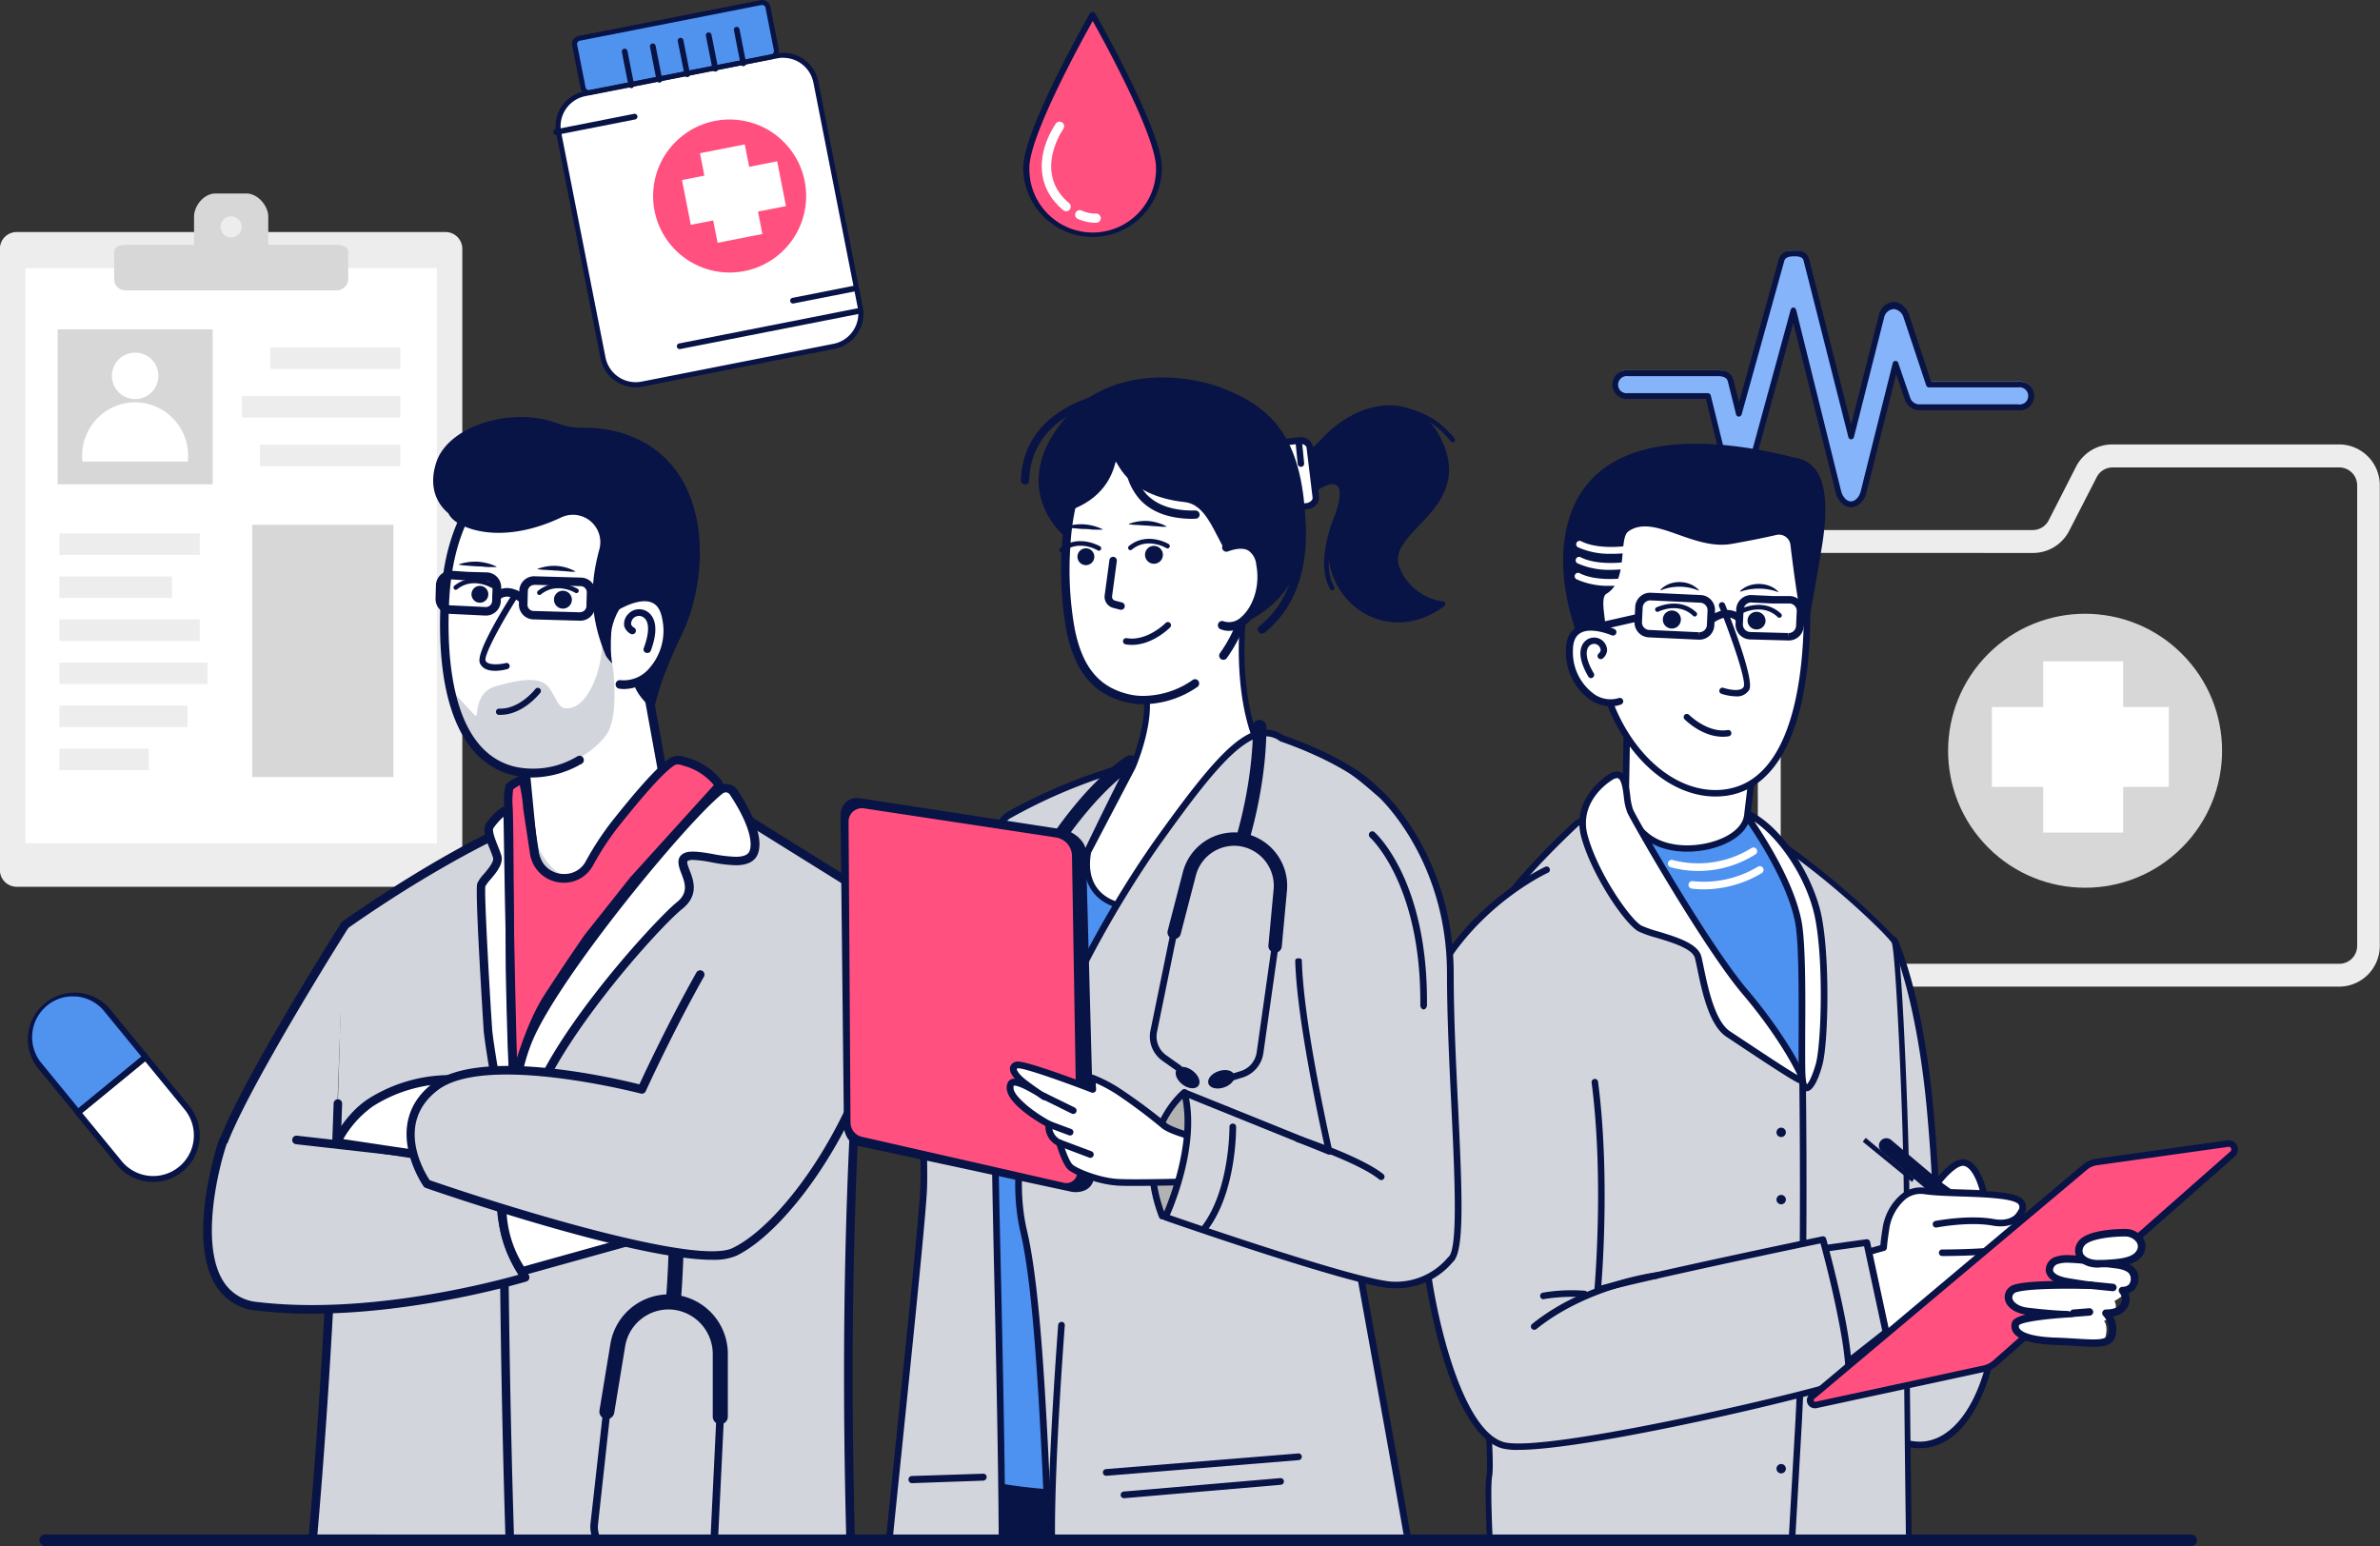 <svg id="Layer_1" data-name="Layer 1" xmlns="http://www.w3.org/2000/svg" viewBox="0 0 599.38 389.35"><rect x="0" y="0" width="599.38" height="389.35" fill="#333333" stroke="none"/><defs><style>.cls-1{fill:#fff;}.cls-2{fill:#5093ef;}.cls-3{fill:#081346;}.cls-4{fill:#ff5080;}.cls-5{fill:#ededed;}.cls-6{fill:#d7d7d7;}.cls-7{fill:#86b4fb;}.cls-8{fill:#d3d5dd;}.cls-9{fill:#4d91f1;}.cls-10{fill:#b2b2b2;}</style></defs><rect class="cls-1" x="195.97" y="73.48" width="66.01" height="74.54" rx="8.37" transform="translate(-67.4 -8.99) rotate(-11.14)"/><path class="cls-2" d="M244.65,69.62l-45.76,9a1.46,1.46,0,0,1-1.73-1.16L195,66.73A1.47,1.47,0,0,1,196.2,65L224,59.53,242,56a1.46,1.46,0,0,1,1.73,1.16l2.12,10.74A1.47,1.47,0,0,1,244.65,69.62Z" transform="translate(-50.31 -55.33)"/><path class="cls-3" d="M210.38,152.87a9,9,0,0,1-8.82-7.27L190.39,88.89a9,9,0,0,1,7.09-10.57l48.35-9.52a9.35,9.35,0,0,1,1.75-.17,9,9,0,0,1,8.82,7.26l11.17,56.71a9,9,0,0,1-7.09,10.58l-48.35,9.52A9.27,9.27,0,0,1,210.38,152.87Zm37.2-83a7.66,7.66,0,0,0-1.51.15l-48.34,9.52a7.75,7.75,0,0,0-6.1,9.09l11.17,56.71a7.74,7.74,0,0,0,7.58,6.24,8.57,8.57,0,0,0,1.51-.14l48.34-9.52a7.76,7.76,0,0,0,6.1-9.09L255.16,76.14A7.75,7.75,0,0,0,247.58,69.89Z" transform="translate(-50.31 -55.33)"/><path class="cls-3" d="M198.6,79.29a2.1,2.1,0,0,1-2.06-1.69l-2.12-10.75a2.11,2.11,0,0,1,1.66-2.47l45.76-9A2.11,2.11,0,0,1,244.32,57l2.11,10.74a2.11,2.11,0,0,1-1.66,2.47l-45.76,9A1.9,1.9,0,0,1,198.6,79.29Zm43.65-22.7-.16,0-45.77,9a.84.84,0,0,0-.66,1l2.12,10.74a.85.85,0,0,0,1,.67l45.77-9a.81.81,0,0,0,.53-.35.86.86,0,0,0,.13-.64l-2.12-10.74A.84.84,0,0,0,242.25,56.59Z" transform="translate(-50.31 -55.33)"/><circle class="cls-4" cx="234.07" cy="104.7" r="19.27" transform="translate(-65.16 110.97) rotate(-38)"/><polygon class="cls-1" points="187.56 36.37 176.28 38.59 177.39 44.23 171.75 45.34 173.97 56.62 179.61 55.51 180.72 61.15 192 58.93 190.89 53.29 197.94 51.9 195.72 40.62 188.67 42.01 187.56 36.37"/><path class="cls-3" d="M209.3,77.53a.72.72,0,0,1-.7-.58l-1.67-8.46a.72.72,0,1,1,1.41-.28L210,76.67a.73.73,0,0,1-.57.85Z" transform="translate(-50.31 -55.33)"/><path class="cls-3" d="M216.35,76.14a.72.72,0,0,1-.7-.58L214,67.1a.72.72,0,0,1,1.41-.28l1.67,8.46a.73.73,0,0,1-.57.85Z" transform="translate(-50.31 -55.33)"/><path class="cls-3" d="M223.4,74.75a.71.71,0,0,1-.7-.58L221,65.71a.72.72,0,0,1,.57-.84.71.71,0,0,1,.84.56l1.67,8.46a.73.73,0,0,1-.57.85Z" transform="translate(-50.31 -55.33)"/><path class="cls-3" d="M230.46,73.36a.72.72,0,0,1-.71-.58l-1.67-8.46a.72.72,0,0,1,1.41-.28l1.67,8.47a.72.72,0,0,1-.56.84Z" transform="translate(-50.31 -55.33)"/><path class="cls-3" d="M237.51,72a.73.73,0,0,1-.71-.58l-1.66-8.47a.71.71,0,0,1,.56-.84.73.73,0,0,1,.85.57l1.66,8.46a.71.71,0,0,1-.56.84Z" transform="translate(-50.31 -55.33)"/><path class="cls-3" d="M221.51,143.25a.72.72,0,0,1-.14-1.43l45.13-8.89a.72.72,0,1,1,.28,1.42l-45.13,8.88Z" transform="translate(-50.31 -55.33)"/><path class="cls-3" d="M190.38,89.31a.7.7,0,0,1-.7-.58.71.71,0,0,1,.56-.84L210,84a.73.73,0,0,1,.84.57.72.72,0,0,1-.57.84L190.52,89.3Z" transform="translate(-50.31 -55.33)"/><path class="cls-3" d="M250,131.77a.72.72,0,0,1-.14-1.42l15.51-3.06a.74.74,0,0,1,.85.57.72.72,0,0,1-.57.84l-15.51,3.06Z" transform="translate(-50.31 -55.33)"/><path class="cls-5" d="M639.43,303.81H503.27A10.26,10.26,0,0,1,493,293.56V199.08a10.27,10.27,0,0,1,10.25-10.26h59a4.51,4.51,0,0,0,4-2.45l6.9-13.52a10.25,10.25,0,0,1,9.14-5.59h57.09a10.27,10.27,0,0,1,10.26,10.26v116A10.27,10.27,0,0,1,639.43,303.81ZM503.27,194.57a4.52,4.52,0,0,0-4.5,4.51v94.48a4.51,4.51,0,0,0,4.5,4.5H639.43a4.51,4.51,0,0,0,4.51-4.5v-116a4.52,4.52,0,0,0-4.51-4.51H582.34a4.52,4.52,0,0,0-4,2.46L571.42,189a10.23,10.23,0,0,1-9.14,5.59Z" transform="translate(-50.31 -55.33)"/><circle class="cls-6" cx="575.42" cy="244.4" r="34.5" transform="translate(-54.59 423.14) rotate(-45)"/><polygon class="cls-1" points="514.57 166.56 534.7 166.56 534.7 178.06 546.19 178.06 546.19 198.18 534.7 198.18 534.7 209.68 514.57 209.68 514.57 198.18 501.64 198.18 501.64 178.06 514.57 178.06 514.57 166.56"/><path class="cls-5" d="M162.51,278.66h-108a4.23,4.23,0,0,1-4.23-4.23V118a4.23,4.23,0,0,1,4.23-4.23h108a4.23,4.23,0,0,1,4.23,4.23V274.43A4.23,4.23,0,0,1,162.51,278.66Z" transform="translate(-50.31 -55.33)"/><polygon class="cls-1" points="110.03 212.38 6.4 212.38 6.4 67.56 23.25 67.56 110.03 67.56 110.03 212.38"/><path class="cls-6" d="M135.32,117H117.87v-7.08c0-2.82-2.69-5.86-5.5-5.86h-7.81c-2.81,0-5.38,3-5.38,5.86V117H81.61c-1.15,0-2.55.57-2.55,1.73V126a2.87,2.87,0,0,0,2.55,2.46h53.71A3,3,0,0,0,138,126v-7.31C138,117.53,136.48,117,135.32,117Z" transform="translate(-50.31 -55.33)"/><path class="cls-5" d="M111.18,112.48a2.66,2.66,0,1,1-2.66-2.66A2.66,2.66,0,0,1,111.18,112.48Z" transform="translate(-50.31 -55.33)"/><rect class="cls-6" x="63.52" y="132.17" width="35.56" height="63.52"/><rect class="cls-6" x="14.53" y="82.95" width="39.03" height="39.03"/><rect class="cls-5" x="68.08" y="87.5" width="32.74" height="5.42"/><rect class="cls-5" x="60.92" y="99.75" width="39.89" height="5.42"/><rect class="cls-5" x="65.48" y="112" width="35.34" height="5.42"/><rect class="cls-5" x="14.96" y="134.33" width="35.34" height="5.42"/><rect class="cls-5" x="14.96" y="145.17" width="28.35" height="5.42"/><rect class="cls-5" x="14.96" y="156.01" width="35.34" height="5.42"/><rect class="cls-5" x="14.96" y="166.85" width="37.29" height="5.42"/><rect class="cls-5" x="14.96" y="177.69" width="32.25" height="5.42"/><rect class="cls-5" x="14.96" y="188.54" width="22.49" height="5.42"/><path class="cls-1" d="M90.2,150a5.85,5.85,0,1,1-5.85-5.86A5.85,5.85,0,0,1,90.2,150Z" transform="translate(-50.31 -55.33)"/><path class="cls-1" d="M84.35,156.65A13.41,13.41,0,0,0,71,170.08a9.91,9.91,0,0,0,.07,1.5H97.61a9.91,9.91,0,0,0,.07-1.5A13.41,13.41,0,0,0,84.35,156.65Z" transform="translate(-50.31 -55.33)"/><path class="cls-1" d="M87,321.56l10.38,12.68a11,11,0,0,1-17,13.93L70,335.51Z" transform="translate(-50.31 -55.33)"/><path class="cls-2" d="M69.7,305.6a10.92,10.92,0,0,1,7.42,4l9.85,12L70,335.51l-9.84-12a11,11,0,0,1,9.59-17.9Z" transform="translate(-50.31 -55.33)"/><path class="cls-3" d="M88.85,353a11.73,11.73,0,0,1-9.09-4.3L69.37,336a.76.76,0,0,1-.16-.55.72.72,0,0,1,.27-.5l17-13.95a.78.78,0,0,1,.55-.16.74.74,0,0,1,.51.27l10.38,12.67A11.74,11.74,0,0,1,88.85,353ZM71,335.61l9.91,12.09a10.25,10.25,0,1,0,15.85-13l-9.91-12.09Z" transform="translate(-50.31 -55.33)"/><path class="cls-3" d="M70,336.26h-.07a.74.74,0,0,1-.51-.27l-9.84-12A11.75,11.75,0,0,1,77.7,309.09l9.84,12a.73.73,0,0,1,.17.55.76.76,0,0,1-.27.5l-17,13.95A.78.78,0,0,1,70,336.26Zm-1.35-30a10.09,10.09,0,0,0-6.48,2.32A10.28,10.28,0,0,0,60.69,323l9.37,11.43,15.85-13L76.55,310a10.18,10.18,0,0,0-6.92-3.7C69.29,306.31,68.94,306.29,68.6,306.29Z" transform="translate(-50.31 -55.33)"/><path class="cls-7" d="M516.49,181.64h0a3.42,3.42,0,0,1-3.14-2.64L502,133.62l-10.79,39.47a3.15,3.15,0,0,1-3.17,2.36,3.38,3.38,0,0,1-3.1-2.64l-4.44-18.48H460.32a2.9,2.9,0,1,1,0-5.75H483a3.06,3.06,0,0,1,3.15,2.26l2.08,8.47L499,120.39a2.92,2.92,0,0,1,3.12-2h0c1.47,0,2.75.58,3.11,2L516.5,165l7.65-30.16a3.3,3.3,0,0,1,3-2.5,3.22,3.22,0,0,1,3.19,2.2l5.74,16.89h22.52a2.9,2.9,0,1,1,0,5.75H533.77a3,3,0,0,1-3.07-1.86l-3-8.57-8.1,32.15A3.51,3.51,0,0,1,516.49,181.64Z" transform="translate(-50.31 -55.33)"/><path class="cls-3" d="M516.49,183.08h0c-1.84,0-3.4-1.81-3.83-3.55l-10.73-42.89-10.06,36.73a3.83,3.83,0,0,1-3.73,2.85H488a3.76,3.76,0,0,1-3.77-2.85l-4.31-17.59H460.32a3.61,3.61,0,1,1,0-7.19H483c2.69,0,3.58,1.33,3.85,2.45l1.42,5.64,10-36c.61-2.26,3-2.26,3.82-2.26,1,0,3.28,0,3.83,2.2l10.58,41.68,7-27.68a4.13,4.13,0,0,1,3.68-3.26h0c1.93,0,3.39,1.7,3.89,3.2l5.58,16.92h22a3.61,3.61,0,1,1,0,7.19H533.77a4,4,0,0,1-3.75-2.71l-2.18-6.43-7.52,30C519.88,181.28,518.33,183.08,516.49,183.08ZM502,132.77h0c.32,0,.6.38.68.7L514,179.1c.3,1.19,1.35,2.54,2.44,2.54h0c1.09,0,2.14-1.27,2.44-2.45l8.1-32.41a.72.72,0,0,1,.67-.55.7.7,0,0,1,.71.49l3,8.75a2.52,2.52,0,0,0,2.39,1.73h24.84a2.18,2.18,0,1,0,0-4.31H536.09a.71.71,0,0,1-.68-.49l-5.74-17.23a2.87,2.87,0,0,0-2.41-2,2.66,2.66,0,0,0-2.42,2l-7.64,30.26a.73.73,0,0,1-.7.54h0a.71.71,0,0,1-.69-.54l-11.28-44.44c-.18-.7-.63-1.11-2.41-1.11s-2.3.58-2.47,1.2l-10.73,38.65a.8.8,0,0,1-.7.53.73.73,0,0,1-.69-.55l-2.07-8.28c-.15-.59-.56-1.36-2.46-1.36H460.32a2.18,2.18,0,1,0,0,4.31h20.14a.7.7,0,0,1,.69.55l4.44,18a2.25,2.25,0,0,0,2.42,1.59h0a2.3,2.3,0,0,0,2.46-1.62l10.78-39.46A.8.8,0,0,1,502,132.77Z" transform="translate(-50.31 -55.33)"/><path class="cls-8" d="M136.93,288.77S105.4,338.66,105.4,347.6l29.41-1.41Z" transform="translate(-50.31 -55.33)"/><path class="cls-8" d="M264.74,441.82c-.86-67.21,2.47-133.39,3.91-157.62a6,6,0,0,0-2.84-5.49l-40.24-25.08c-29.4-5.93-74.11,23.61-86.07,32a7.22,7.22,0,0,0-3.08,5.84c-.24,16.32-1.53,84.6-7.27,150.33Z" transform="translate(-50.31 -55.33)"/><path class="cls-3" d="M137.79,289.19c17.3-12.16,60.39-39.81,87.38-34.53l40,24.92c1.25,1.36,1.86,14.22,1.68,17.29-.2,3.23-.42,6.72-.66,10.49-1.77,27.51-4.45,69.09-2.8,133.62l0,.84h2.17l0-.9c-1.65-64.43,1-105.95,2.79-133.42.24-3.77.47-7.27.66-10.5,0-.17.22-17.44-2.63-19.21l-40.24-25.08a1,1,0,0,0-.35-.14c-26.8-5.41-67.42,19.51-89.25,34.85a1.08,1.08,0,0,0,1.25,1.77Z" transform="translate(-50.31 -55.33)"/><path class="cls-3" d="M130.24,441.82c3.42-39.17,5.26-79.22,6.23-108.53a1.08,1.08,0,0,0-1.05-1.12h0a1.09,1.09,0,0,0-1.09,1.05c-1,29.32-2.81,69.42-6.24,108.6Z" transform="translate(-50.31 -55.33)"/><path class="cls-3" d="M179.74,441.82c-1.6-51.45-1.49-92.87-1.48-93.65a1.23,1.23,0,0,0-1.08-1.24h0a1.22,1.22,0,0,0-1.08,1.23c0,.78-.12,42.19,1.48,93.66Z" transform="translate(-50.31 -55.33)"/><path class="cls-3" d="M219.93,384.47h-.15a1.87,1.87,0,0,1-1.73-2,250,250,0,0,0-1.24-50.4,1.88,1.88,0,0,1,3.72-.56,252.87,252.87,0,0,1,1.27,51.26A1.88,1.88,0,0,1,219.93,384.47Z" transform="translate(-50.31 -55.33)"/><path class="cls-3" d="M231.69,414a1.88,1.88,0,0,1-1.88-1.88V396.44A11.26,11.26,0,0,0,220,385.19l-.55-.05a11.09,11.09,0,0,0-11.74,9.49L205,411.13a1.88,1.88,0,1,1-3.72-.6L204,394a14.9,14.9,0,0,1,15.8-12.64l.65.07a15,15,0,0,1,13.16,15v15.64A1.88,1.88,0,0,1,231.69,414Z" transform="translate(-50.31 -55.33)"/><path class="cls-3" d="M231.2,441.82,232.59,413a.93.93,0,0,0-.9-1,1,1,0,0,0-1,.89l-1.4,29Z" transform="translate(-50.31 -55.33)"/><path class="cls-3" d="M201.18,441.82a6.47,6.47,0,0,1-.28-2.44l3.17-28.92a.94.94,0,0,0-.83-1,1,1,0,0,0-1,.83L199,439.2a8.21,8.21,0,0,0,.22,2.62Z" transform="translate(-50.31 -55.33)"/><path class="cls-1" d="M184.13,264.61l-2.32-23.8c-.54-5.63,1.09-11.18,4.34-14.77,7.65-8.46,25.47-6.67,27.28,3.32l5.63,31S194.39,294.44,184.13,264.61Z" transform="translate(-50.31 -55.33)"/><path class="cls-3" d="M195.46,282.06c-5.15,0-9.14-4-11.86-11.92a.7.7,0,0,1,0-.25l-2.82-29c-.57-5.94,1.15-11.77,4.61-15.59,3.26-3.6,8.6-5.75,14.28-5.75,6.54,0,13.67,3,14.88,9.6l5.63,31a1.13,1.13,0,0,1-.15.76C219.45,261.77,206.84,282.06,195.46,282.06Zm-9.77-12.5c2.38,6.85,5.67,10.33,9.77,10.33,9.43,0,20.75-17.1,22.46-19.77l-5.56-30.57c-1-5.4-7.1-7.81-12.74-7.81-5.08,0-9.82,1.88-12.67,5-3.06,3.38-4.58,8.59-4.06,13.93Z" transform="translate(-50.31 -55.33)"/><path class="cls-1" d="M214.75,218.8c-3.27,18.76-17.27,31.44-30.59,31.25a19.89,19.89,0,0,1-4.33-.54c-9-2.12-14-10.11-16.19-20.91a89.49,89.49,0,0,1-1.25-22.2C165.27,152.11,224.9,160.63,214.75,218.8Z" transform="translate(-50.31 -55.33)"/><path class="cls-8" d="M202.92,240.51c-3,4-9.06,8.23-18.76,9.54a19.89,19.89,0,0,1-4.33-.54c-9-2.12-14-10.11-16.19-20.91,2.12,2.43,6,6.78,6.49,7,.7.29-.42-5.91,5.07-7.45s11.25-2.82,13.51.56,2.24,5.77,5.76,4.78,7-7.6,7.46-15.33l2.11.42S207,235,202.92,240.51Z" transform="translate(-50.31 -55.33)"/><path class="cls-3" d="M184.49,251.14a21.32,21.32,0,0,1-4.91-.57c-13.13-3.11-19.62-18.81-18.28-44.22,1.39-26.21,15.21-36.48,26.62-37.31,11.18-.81,24.19,6.91,28,26a1.08,1.08,0,1,1-2.12.43c-3.59-17.81-15.5-25-25.75-24.29-10.53.77-23.3,10.47-24.61,35.26-.75,14,.42,38.17,16.61,42a21.65,21.65,0,0,0,15.54-2.55,1.09,1.09,0,1,1,1,1.9A25.21,25.21,0,0,1,184.49,251.14Z" transform="translate(-50.31 -55.33)"/><path class="cls-3" d="M195.1,199.32l-.45,0c-.27,0-.68,0-1.12-.06l-1.48-.12c-.53,0-1.08-.1-1.63-.11s-1.11-.07-1.64-.11l-1.48-.08c-.44,0-.84-.09-1.12-.1a3.15,3.15,0,0,1-.45-.06l0-.11.4-.13a9.18,9.18,0,0,1,1.06-.29,11,11,0,0,1,6.62.44,8.46,8.46,0,0,1,1.39.65Z" transform="translate(-50.31 -55.33)"/><path class="cls-3" d="M175.28,198.14h-.45c-.27,0-.67,0-1.12,0s-1,0-1.48-.07-1.09-.08-1.64-.1-1.11-.06-1.64-.11l-1.48-.11c-.45,0-.84-.12-1.12-.13l-.45-.08,0-.11.4-.12a10.59,10.59,0,0,1,1.07-.26,13,13,0,0,1,3.32-.25,13.38,13.38,0,0,1,3.27.66,8.69,8.69,0,0,1,1.4.59Z" transform="translate(-50.31 -55.33)"/><path class="cls-3" d="M189.83,206.47a2.25,2.25,0,1,0,2.06-2.35A2.21,2.21,0,0,0,189.83,206.47Z" transform="translate(-50.31 -55.33)"/><path class="cls-3" d="M175.07,224.28c-1.57,0-3.28-.39-3.92-2-1.06-2.6,6.29-14.39,8.57-17.95a.79.79,0,0,1,1.32.85c-4.42,6.9-8.9,15.17-8.44,16.51s3.89.94,5,.65a.79.79,0,1,1,.4,1.52A12.61,12.61,0,0,1,175.07,224.28Z" transform="translate(-50.31 -55.33)"/><path class="cls-3" d="M176.3,235.37h-.42a.79.79,0,0,1,.07-1.57c5.18.22,9.14-4.89,9.18-4.94a.79.79,0,0,1,1.1-.14.78.78,0,0,1,.14,1.1C186.2,230,182.05,235.37,176.3,235.37Z" transform="translate(-50.31 -55.33)"/><path class="cls-3" d="M186.16,205.18a.57.57,0,0,1-.45-.21.59.59,0,0,1,.08-.83c4.57-3.74,10-.52,10.05-.49a.59.59,0,0,1-.61,1c-.19-.12-4.78-2.81-8.7.39A.56.56,0,0,1,186.16,205.18Z" transform="translate(-50.31 -55.33)"/><path class="cls-3" d="M165.07,203.88a.58.58,0,0,1-.37-1c4.56-3.74,10-.53,10-.5a.59.59,0,0,1-.61,1c-.19-.11-4.77-2.81-8.69.4A.58.58,0,0,1,165.07,203.88Z" transform="translate(-50.31 -55.33)"/><path class="cls-3" d="M173.29,205a2.12,2.12,0,1,0-2.12,2.12A2.12,2.12,0,0,0,173.29,205Z" transform="translate(-50.31 -55.33)"/><path class="cls-3" d="M205.62,164.05a33.94,33.94,0,0,0-8.76-1h-.07a16.64,16.64,0,0,1-6.16-1.12c-11.06-4.21-27.28.41-30.42,9.78-1.67,5-.8,9.63,3,12.88a5.65,5.65,0,0,0,1.34,1.68c3.39,2.91,13.41,5.85,27.12-.64a6.9,6.9,0,0,1,9.58,8.07c-2.11,7.82-2.86,16.07,1.65,26.79,0,0,3.68,6,7.61,2.32,0,0-3.79,4.61,4.52,11.38,0,0,.83-6.42,6.88-18.83C229.82,199.12,229.58,170.21,205.62,164.05Z" transform="translate(-50.31 -55.33)"/><path class="cls-1" d="M207.71,227.7c5.6,2.1,12.36-6.76,10.42-16.83-1.2-6.22-6-5.72-9.43-4.43-2.37.88-4.28,5.65-4.45,8.17C203.91,219.85,204.15,226.37,207.71,227.7Z" transform="translate(-50.31 -55.33)"/><path class="cls-3" d="M207.54,228.86a7.67,7.67,0,0,1-1.27-.09,1.08,1.08,0,0,1,.31-2.14,8.39,8.39,0,0,0,7.16-2.9,14.28,14.28,0,0,0,3.32-12.66c-.41-2.14-1.27-3.46-2.63-4-2.83-1.18-7.41,1.19-8.93,2.2a1.08,1.08,0,1,1-1.2-1.8c.26-.18,6.48-4.28,11-2.4,2.06.86,3.38,2.75,3.93,5.62a16.48,16.48,0,0,1-3.88,14.57A10.89,10.89,0,0,1,207.54,228.86Z" transform="translate(-50.31 -55.33)"/><path class="cls-3" d="M213.26,219.77a.87.87,0,0,1-.32-.06.88.88,0,0,1-.51-1.15c1.51-4,1.44-6.89-.19-7.83a2,2,0,0,0-2.4.28,2.05,2.05,0,0,0-.59,1.53,1.46,1.46,0,0,0,.7.83.89.89,0,0,1-.78,1.61,3.23,3.23,0,0,1-1.66-2,3.55,3.55,0,0,1,1-3,3.76,3.76,0,0,1,4.67-.7c1.18.68,3.63,3,1,10A.89.89,0,0,1,213.26,219.77Z" transform="translate(-50.31 -55.33)"/><path class="cls-3" d="M181.68,207.06a1,1,0,0,1-.65-.22c-3-2.29-4.61-.76-4.78-.58a1.08,1.08,0,0,1-1.62-1.44c1-1.15,3.93-2.57,7.71.29a1.08,1.08,0,0,1,.21,1.52A1.1,1.1,0,0,1,181.68,207.06Z" transform="translate(-50.31 -55.33)"/><path class="cls-3" d="M205.07,209.38a1,1,0,0,1-.24,0L199,208.06a1.08,1.08,0,1,1,.46-2.11l5.85,1.28a1.09,1.09,0,0,1-.23,2.15Z" transform="translate(-50.31 -55.33)"/><path class="cls-3" d="M196.48,211.65h-.11l-11.76-.33a3.74,3.74,0,0,1-3.62-3.83l.1-3.41a3.75,3.75,0,0,1,3.72-3.62l11.87.34a3.73,3.73,0,0,1,3.62,3.82l-.1,3.42A3.75,3.75,0,0,1,196.48,211.65Zm-11.62-9a1.6,1.6,0,0,0-1.62,1.53l-.09,3.41a1.57,1.57,0,0,0,1.52,1.61l11.76.34,0,1.08V209.5a1.58,1.58,0,0,0,1.57-1.53l.09-3.41a1.56,1.56,0,0,0-1.52-1.61l-11.76-.34Z" transform="translate(-50.31 -55.33)"/><path class="cls-3" d="M172.71,210.36h-.11l-9-.43A3.74,3.74,0,0,1,160,206.1l.09-3.41a3.76,3.76,0,0,1,3.73-3.62H164l4,.28,4.91.14a3.74,3.74,0,0,1,3.62,3.83l-.1,3.41A3.75,3.75,0,0,1,172.71,210.36Zm-8.89-9.13a1.58,1.58,0,0,0-1.57,1.52l-.1,3.41a1.57,1.57,0,0,0,1.53,1.62l9,.43,0,1.07v-1.07a1.58,1.58,0,0,0,1.57-1.53l.1-3.41a1.55,1.55,0,0,0-.43-1.12,1.59,1.59,0,0,0-1.1-.5l-5-.14Z" transform="translate(-50.31 -55.33)"/><path class="cls-1" d="M233.89,253.24s7.76,10.35,6.35,16.24-13.88,0-17.18,1.64,4.47,7.3-1.65,12.24-36,37.89-38.12,55.3-1.65,26.83-1.65,26.83-5.41-28.71,1.65-48.24S229.89,249.47,233.89,253.24Z" transform="translate(-50.31 -55.33)"/><path class="cls-1" d="M178.58,260.3s-.23,60.95,1.65,83.07l1.88,22.12s-8.47-44-8.94-51.07-2.12-34.83-1.64-36.24,5.17-4.94,4.47-7.29-3.3-6-2.36-7.53S178.7,258,178.58,260.3Z" transform="translate(-50.31 -55.33)"/><path class="cls-4" d="M231.18,252.65s-4.52-2.86-8.5-5.55a2.66,2.66,0,0,0-2.8-.1c-3.62,2.08-11,11.25-14.59,15.77a73.77,73.77,0,0,0-6.56,10C195.3,279,186,277.18,184.9,270.2c-.91-6-1.64-10.87-1.73-11.55-.23-1.88-.7-6.82-1.53-6.82s-3.06,1.64-3.06,1.64a17.47,17.47,0,0,0-.23,5.3c.23,3.65.35,40.71.35,40.71s.47,25.89,1.06,28.94c0,0,3.18-13.53,8.47-21.76s10.24-15.3,10.24-15.3L209.88,277l21.53-23.77Z" transform="translate(-50.31 -55.33)"/><path class="cls-3" d="M181.67,366.57h0a1.08,1.08,0,0,1-1-.85c-.27-1.2-6.33-29.63,1.7-48.89,6.9-16.55,39.57-56.19,48.69-63.37a3.48,3.48,0,0,1,4.91.76c2.51,3.75,6.55,10.75,5.4,15.51-.56,2.33-2.49,3.51-5.75,3.51a36.42,36.42,0,0,1-6.13-.74,30,30,0,0,0-4.62-.6,2.94,2.94,0,0,0-1.24.19c-.36.18-.42.42.34,2.39,1,2.52,2.42,6.32-1.8,9.72-6.9,5.58-35.73,38.21-37.72,54.59-1.9,15.61-1.7,24.85-1.65,26.41a1.35,1.35,0,0,1,0,.29A1.08,1.08,0,0,1,181.67,366.57Zm51.42-111.68a1.31,1.31,0,0,0-.77.27c-9,7.09-41.23,46.19-48,62.5-4.48,10.75-4.34,24.85-3.41,34.9.25-3.85.67-8.54,1.34-14,2.18-18,32.79-51.39,38.51-56,3-2.41,2.05-4.88,1.13-7.27-.64-1.68-1.52-4,.72-5.1,1.41-.7,4.14-.32,7.2.22a36.52,36.52,0,0,0,5.76.7c2.84,0,3.44-1,3.64-1.85.69-2.84-1.21-8-5.09-13.79A1.18,1.18,0,0,0,233.09,254.89Z" transform="translate(-50.31 -55.33)"/><path class="cls-3" d="M182.11,366.57h0c-1.08,0-1.21-1-1.46-2.95-1.91-10-8.15-43-8.56-49.13,0-.34-2.24-34.72-1.59-36.65a8.52,8.52,0,0,1,1.65-2.37c1-1.17,2.63-3.12,2.34-4.11-.19-.61-.48-1.36-.79-2.14-1-2.39-1.94-4.86-1-6.43.32-.52,3.19-4.38,5.06-4.38a1.43,1.43,0,0,1,1.06.44,1.86,1.86,0,0,1,.44,1.42c0,.57.95,63.67,2,83,.69,12.2,1.19,17.59,1.48,20l.39,2a1.08,1.08,0,0,1-1.07,1.29Zm-5-105.53a15.68,15.68,0,0,0-2.55,2.88c-.4.65.6,3.15,1.14,4.5.33.83.64,1.61.85,2.31.64,2.12-1.24,4.35-2.76,6.14a10.87,10.87,0,0,0-1.25,1.66c-.32,1.74,1.06,26.21,1.7,35.82.25,3.63,2.69,17.45,4.93,29.67l0-.59C178.13,325.22,177.24,268.48,177.12,261Z" transform="translate(-50.31 -55.33)"/><path class="cls-3" d="M179.76,329.51h0a1.08,1.08,0,0,1-1-.88c-.6-3.12-1.06-28.07-1.08-29.13,0-.39-.12-37.09-.35-40.66a18.33,18.33,0,0,1,.27-5.66,1.13,1.13,0,0,1,.4-.58c.94-.69,2.68-1.86,3.7-1.86,1.46,0,1.89,1.67,2.52,7l.09.75c.07.59.7,4.79,1.72,11.52a6.34,6.34,0,0,0,6.39,5.43,6.05,6.05,0,0,0,5.42-3.21,73.85,73.85,0,0,1,6.67-10.17c3.59-4.49,11.07-13.84,14.9-16a4.53,4.53,0,0,1,3.34-.08l.27.08a16.67,16.67,0,0,1,9.12,6,2.12,2.12,0,0,1,.11.21l.23.59a1.07,1.07,0,0,1-.2,1.13l-21.53,23.76L199.32,292s-4.95,7.08-10.17,15.2-8.3,21.3-8.33,21.43A1.1,1.1,0,0,1,179.76,329.51Zm-.2-75.4a19.91,19.91,0,0,0-.13,4.59c.24,3.64.35,39.26.36,40.78.09,4.95.33,15.65.62,22.58,1.46-4.7,3.82-11.18,6.91-16,5.25-8.16,10.21-15.26,10.26-15.33L209,276.33l21.09-23.28a15,15,0,0,0-7.73-4.9l-.29-.08a2.5,2.5,0,0,0-1.69-.13c-3.47,2-11,11.46-14.28,15.51a71.35,71.35,0,0,0-6.46,9.87,8.31,8.31,0,0,1-7.32,4.32,8.57,8.57,0,0,1-8.53-7.27c-.6-4-1.63-10.75-1.73-11.58L182,258a41.18,41.18,0,0,0-.79-4.93A15.42,15.42,0,0,0,179.56,254.11Z" transform="translate(-50.31 -55.33)"/><path class="cls-3" d="M134.58,348.37h0l-29.18,0a1,1,0,0,1-1.07-.94c0-9.16,30.4-57.3,31.7-59.35a1.07,1.07,0,0,1,1.49-.3,1.11,1.11,0,0,1,.34,1.52c-8.35,13.21-29.45,48-31.25,57.18l28,.23c.6,0,1.08.22,1.07.82S135.17,348.37,134.58,348.37Z" transform="translate(-50.31 -55.33)"/><path class="cls-8" d="M121.17,342.43l56,5.88s-3.76,15.77,5.42,28.71c0,0-51.12,10.84-67.54,7.29-18.91-4.08-11.06-34.82-8.94-40.94Z" transform="translate(-50.31 -55.33)"/><path class="cls-3" d="M128.84,386.17a117.14,117.14,0,0,1-13.92-.78,13.3,13.3,0,0,1-10.23-6.27c-7.6-12.13.7-36.49.78-36.74a1.1,1.1,0,0,1,1.38-.67,1.08,1.08,0,0,1,.67,1.38c-2.26,6.54-6.85,25.53-1,34.88a11.13,11.13,0,0,0,8.66,5.27c27.46,3.29,58.73-4.89,65.68-6.85-7-11-5.65-23.28-5-27.14l-51-5.75a1.08,1.08,0,1,1,.24-2.15l52.16,5.88a1.1,1.1,0,0,1,.77.46,1.08,1.08,0,0,1,.17.87c0,.15-3.53,15.46,5.24,27.83a1.1,1.1,0,0,1,.14,1,1.05,1.05,0,0,1-.71.68C182.59,378.15,156.11,386.17,128.84,386.17Z" transform="translate(-50.31 -55.33)"/><path class="cls-1" d="M163.6,327.21a37.34,37.34,0,0,0-19.92,5.8c-5.41,3.49-8.63,10-8.63,10l22,3.3Z" transform="translate(-50.31 -55.33)"/><path class="cls-1" d="M181.8,375.53l26.2-7.1-31.22-9.37A28.6,28.6,0,0,0,181.8,375.53Z" transform="translate(-50.31 -55.33)"/><path class="cls-3" d="M157,347.43h-.16l-22-3.29a1.13,1.13,0,0,1-.8-.57,1.06,1.06,0,0,1,0-1c.13-.28,3.42-6.87,9-10.48a38.58,38.58,0,0,1,20-6h.55a1.08,1.08,0,0,1,.85.47,1.09,1.09,0,0,1,.13,1L158,346.7A1.09,1.09,0,0,1,157,347.43Zm-20.25-5.22,19.52,2.93,5.8-16.83a36.4,36.4,0,0,0-17.81,5.61A26.05,26.05,0,0,0,136.76,342.21Z" transform="translate(-50.31 -55.33)"/><path class="cls-3" d="M181.8,376.61a1.09,1.09,0,0,1-.88-.45A29.43,29.43,0,0,1,175.7,359a1.09,1.09,0,0,1,.45-.83,1.07,1.07,0,0,1,.93-.15l31.34,9.13a1.09,1.09,0,0,1,.78,1.05,1.07,1.07,0,0,1-.79,1l-26.32,7.33A.92.92,0,0,1,181.8,376.61Zm-3.92-16.1a27.9,27.9,0,0,0,4.37,13.77l21.91-6.11Z" transform="translate(-50.31 -55.33)"/><path class="cls-8" d="M265.42,279.05s12.24,14.59,4.71,40.47S247.06,365,235.3,370.67s-77.42-17.18-77.42-17.18S147.29,338.66,160,329s52,.71,52,.71,20.94-46.12,33.18-53.89C245.18,275.83,258.36,276.46,265.42,279.05Z" transform="translate(-50.31 -55.33)"/><path class="cls-3" d="M229.69,372.61c-19.86,0-69.78-17.27-72.17-18.1a1.13,1.13,0,0,1-.53-.39c-.11-.16-11-15.8,2.35-26,12-9.15,46-1.22,52,.3,1.53-3.31,7.49-16,14.36-28.18a1.1,1.1,0,0,1,1.48-.41,1.09,1.09,0,0,1,.41,1.48c-7.9,14-14.59,28.68-14.65,28.83a1.09,1.09,0,0,1-1.27.6c-.38-.1-38.92-10.11-51.07-.89-10.93,8.3-3.45,20.64-2.08,22.7,18.4,6.38,67,21.55,76.26,17.11,11.87-5.7,29-29,35.5-54.52,6.61-25.85-5.43-35.16-5.55-35.25a1.08,1.08,0,0,1,1.28-1.75c.55.4,13.37,10.16,6.37,37.54-6.69,26.14-24.36,50-36.66,55.93A14.76,14.76,0,0,1,229.69,372.61Z" transform="translate(-50.31 -55.33)"/><path class="cls-8" d="M527.36,292.14s6.12,12.71,8.94,41.42a449.31,449.31,0,0,1,1.88,54.12s-17.88,9.42-26.82,4.24-10.36-76.24-8.47-86.13S522,287.67,527.36,292.14Z" transform="translate(-50.31 -55.33)"/><path class="cls-3" d="M518.12,394.3a14.18,14.18,0,0,1-7.18-1.67c-9.71-5.62-10.51-78.37-8.86-87,1.57-8.24,13.08-15.57,21.05-15.57a7.22,7.22,0,0,1,4.75,1.44.82.82,0,0,1,.22.27c.25.53,6.22,13.17,9,41.7A455.92,455.92,0,0,1,539,387.72a.81.81,0,0,1-.44.69C538.11,388.65,527.28,394.3,518.12,394.3Zm5-102.58c-6.6,0-17.94,6.37-19.43,14.23-2.17,11.38.06,80.62,8.07,85.26a12.56,12.56,0,0,0,6.35,1.44c7.77,0,17.17-4.44,19.26-5.48a458.31,458.31,0,0,0-1.9-53.53c-2.6-26.5-8.07-39.38-8.79-41A6,6,0,0,0,523.13,291.72Z" transform="translate(-50.31 -55.33)"/><path class="cls-8" d="M529.48,379.21s13.41-7.29,20.71-3.06.47,51.07-22.12,41.89S521.48,386.74,529.48,379.21Z" transform="translate(-50.31 -55.33)"/><path class="cls-3" d="M533.72,420.05a16.09,16.09,0,0,1-6-1.24c-6.83-2.78-10.82-7-11.84-12.44-1.95-10.44,7.65-22.72,13-27.76a1,1,0,0,1,.17-.12c.34-.18,8.33-4.48,15.47-4.48a11.93,11.93,0,0,1,6.05,1.43c4.06,2.36,3.95,14.46,1.31,24.28C550.26,405.83,545.19,420.05,533.72,420.05ZM530,379.89c-5.14,4.87-14.24,16.49-12.43,26.18.91,4.88,4.56,8.66,10.84,11.21a14.25,14.25,0,0,0,5.35,1.13c7.17,0,13.37-7.15,16.6-19.12,2.9-10.77,2.08-20.9-.55-22.42a10.23,10.23,0,0,0-5.22-1.21C538.22,375.66,530.86,379.42,530,379.89Z" transform="translate(-50.31 -55.33)"/><path class="cls-8" d="M422.58,390.33c1.88,11,3.44,33.07,2.82,36.21-.43,2.1-.14,10.18.09,15.28H531.07c-.2-15.33-.84-67.22-.57-79.75.31-14.75-1.89-67.6-3.14-69.79s-25.1-25.48-43.61-33-25.69-2.1-36.52,3.7c0,0-23.65,21.57-23.33,30.36s7.17,38.95,5,52.44S420.7,379.35,422.58,390.33Z" transform="translate(-50.31 -55.33)"/><path class="cls-3" d="M500.84,441.82h1.65L504,415.19c1.87-32.28,1.11-87.08,1.1-87.63a.86.86,0,0,0-.83-.8.85.85,0,0,0-.82.86c0,.55.77,55.34-1.09,87.57Z" transform="translate(-50.31 -55.33)"/><path class="cls-3" d="M500.06,340.5a1.18,1.18,0,1,1-1.17-1.17A1.18,1.18,0,0,1,500.06,340.5Z" transform="translate(-50.31 -55.33)"/><path class="cls-3" d="M500.06,357.45a1.18,1.18,0,1,1-1.17-1.18A1.17,1.17,0,0,1,500.06,357.45Z" transform="translate(-50.31 -55.33)"/><path class="cls-3" d="M500.06,425.22a1.18,1.18,0,1,1-1.17-1.18A1.18,1.18,0,0,1,500.06,425.22Z" transform="translate(-50.31 -55.33)"/><path class="cls-3" d="M425.63,358.45c-2.4,11.27-5.12,24-3.76,32,1.95,11.37,3.38,33.5,2.82,36.31-.42,2.09-.18,9.81.05,15.06h1.43c-.25-5.85-.44-12.95-.07-14.78.65-3.25-.92-25.81-2.81-36.83-1.32-7.7,1.37-20.32,3.74-31.46,1-4.63,1.92-9,2.55-12.88,1.49-9.13-1-25.27-3.07-38.24-1-6.15-1.79-11.46-1.9-14.34-.29-8.13,21.9-28.7,23.28-30l2.12-1.16c5.78-3.15,10.77-5.87,17.56-5.87,4.54,0,9.74,1.22,15.9,3.73,18.16,7.39,41.95,30.5,43.26,32.78,1.13,2.51,3.38,53.91,3,69.61-.26,12.28.35,63.18.56,79.41h1.44c-.21-16.24-.83-67.12-.56-79.38.28-13.5-1.78-67.78-3.24-70.34-1.34-2.35-25.54-25.92-44-33.41-6.34-2.58-11.72-3.83-16.45-3.83-7.16,0-12.3,2.8-18.25,6l-2.19,1.19a.83.83,0,0,0-.15.11c-1,.9-24.13,22.13-23.8,31.14.1,3,.94,8.31,1.91,14.51,1.91,12.19,4.53,28.89,3.08,37.79C427.54,349.49,426.61,353.84,425.63,358.45Z" transform="translate(-50.31 -55.33)"/><path class="cls-1" d="M555.51,371.16c-1.35.44-.77-1.56-.81-3.14a8.15,8.15,0,0,1,2.12-5.54c1.51-1.72,2.79-3.58,2.34-4.54-1-2.07-17.52-2.12-24.1-2.65s-7.71,5-7.71,5a14.6,14.6,0,0,0-2.7,9.28l-21.53,6.36c.47,23.06,4,25.18,4,25.18s32.8-14.53,33.53-14.18c4.11,2,11.85-4,15.29-8.4S557.77,370.41,555.51,371.16Z" transform="translate(-50.31 -55.33)"/><path class="cls-1" d="M539.34,370.84s17.61,0,19.72-2,2.06-6-1.78-6.16" transform="translate(-50.31 -55.33)"/><path class="cls-1" d="M537.2,354.63s4.8-7.14,7.92-6.47,4.58,6.9,4.58,6.9" transform="translate(-50.31 -55.33)"/><path class="cls-3" d="M536.75,355.94,524.16,345.3a1.88,1.88,0,0,1,2.38-2.91L539.13,353c.81.66,2.54,1.84,2.54,1.84S537.43,356.5,536.75,355.94Z" transform="translate(-50.31 -55.33)"/><path class="cls-3" d="M507.12,401.92a.83.83,0,0,1-.74-.46A49.23,49.23,0,0,1,503,375.34a.83.83,0,0,1,.59-.69l20.27-5.72c.16-1.84.53-4.09.55-4.19a13.85,13.85,0,0,1,4.64-8.57,7.67,7.67,0,0,1,6.12-1.7,89.27,89.27,0,0,0,9.06.56c8.1.27,13.55.58,15.47,2.3a3,3,0,0,1,.41,3.68c-.91,1.87-3.53,3.77-7.89,3-6.06-1.1-14.07.44-14.15.46a.83.83,0,0,1-1-.65.82.82,0,0,1,.65-1c.34-.06,8.41-1.61,14.76-.47,3.46.63,5.46-.73,6.12-2.08a1.48,1.48,0,0,0,0-1.73c-1.61-1.46-8.71-1.69-14.41-1.88-3.54-.12-6.88-.23-9.25-.58a6.13,6.13,0,0,0-4.85,1.35,12.3,12.3,0,0,0-4,7.49c0,.09-.46,2.86-.58,4.68a.84.84,0,0,1-.59.74l-20.31,5.73a49.33,49.33,0,0,0,3,23.93l32.77-13.86a.87.87,0,0,1,.69,0c3.47,1.69,10.89-3.8,14.28-8.16,2.12-2.74,2-4.94,1.46-5.75a.8.8,0,0,0-1-.33,12.06,12.06,0,0,0-3.06,2.34c-1.89,1.72-4,3.67-6.27,4a.82.82,0,0,1-.93-.71.81.81,0,0,1,.7-.92c1.74-.25,3.68-2,5.39-3.57a12.42,12.42,0,0,1,3.65-2.69,2.44,2.44,0,0,1,2.84.95c1.06,1.5,1,4.47-1.5,7.71-3.07,4-11,10.67-16,8.79l-33.2,14A.87.87,0,0,1,507.12,401.92Z" transform="translate(-50.31 -55.33)"/><path class="cls-3" d="M539.34,371.66a.83.83,0,0,1,0-1.65c8.5,0,18-.65,19.16-1.73a3.37,3.37,0,0,0,1-3.41,2.24,2.24,0,0,0-2.24-1.33.83.83,0,1,1,.06-1.65A3.84,3.84,0,0,1,561,364.3a5,5,0,0,1-1.41,5.19c-2.23,2.06-17.28,2.17-20.28,2.17Z" transform="translate(-50.31 -55.33)"/><path class="cls-3" d="M549.7,355.88a.81.81,0,0,1-.8-.63c-.38-1.59-1.82-5.82-3.95-6.28-1.77-.39-5.21,3.35-7.07,6.12a.82.82,0,0,1-1.14.23.84.84,0,0,1-.23-1.15c.86-1.27,5.29-7.57,8.78-6.81s5.05,6.82,5.21,7.51a.82.82,0,0,1-.61,1A.65.65,0,0,1,549.7,355.88Z" transform="translate(-50.31 -55.33)"/><polygon class="cls-3" points="469.87 286.56 469.11 287.53 481.54 297.68 482.08 296.83 469.87 286.56"/><path class="cls-9" d="M461.94,260.85s10.35,22.59,18.35,34.59,22.36,28,23.77,28,2.59-19.06,1.88-23.3-2.35-26.82-6.82-30.82-9.65-7.77-9.65-7.77S474.18,254.73,461.94,260.85Z" transform="translate(-50.31 -55.33)"/><path class="cls-1" d="M489.83,260.49s12.11,17.06,13.76,27.89c1.28,8.42.32,36.16.94,39.77s2.28.86,3.85-4.63,2-28.4-.47-38.59S497.67,263.47,489.83,260.49Z" transform="translate(-50.31 -55.33)"/><path class="cls-3" d="M505.3,330.16h0c-.92,0-1.53-.83-1.81-2.46-.26-1.46-.24-6.38-.21-12.61,0-9.44.1-22.38-.89-27.46-2.37-12.18-13.47-27.08-13.58-27.23a.82.82,0,0,1,0-1,.84.84,0,0,1,1-.28c8.61,3.28,16.53,15.84,18.94,25.6,2.47,10,2.12,33.19.46,39C508,328,506.65,330.16,505.3,330.16Zm-13.18-67.94c3.39,5,10.05,15.66,11.89,25.1,1,5.24,1,17.74.92,27.78,0,5.91-.05,11,.18,12.32a3.76,3.76,0,0,0,.27,1c.39-.41,1.25-1.77,2.21-5.11,1.46-5.13,2.08-27.73-.48-38.17C504.86,276,498.42,266.41,492.12,262.22Z" transform="translate(-50.31 -55.33)"/><path class="cls-1" d="M460.06,236.81l-.32,18.29A13,13,0,0,0,465,265.86c7.86,5.66,24.46,2.52,25.39-5.24l2.88-24.06S467.38,213.16,460.06,236.81Z" transform="translate(-50.31 -55.33)"/><path class="cls-3" d="M475.22,269.82h0c-4.36,0-8.18-1.18-10.77-3.33a14.57,14.57,0,0,1-5.52-11.41l.32-18.28a.85.85,0,0,1,0-.23c2.29-7.4,6.58-11.15,12.74-11.15,10,0,21.29,10.1,21.76,10.53a.83.83,0,0,1,.27.71l-2.88,24.06C490.49,266.42,482.52,269.82,475.22,269.82Zm-14.34-32.88-.32,18.17a13,13,0,0,0,4.93,10.12c2.3,1.91,5.75,3,9.73,3,6.45,0,13.76-2.93,14.33-7.66l2.82-23.64c-1.88-1.62-11.86-9.84-20.35-9.84C466.69,227.05,462.94,230.38,460.88,236.94Z" transform="translate(-50.31 -55.33)"/><path class="cls-1" d="M505.38,211.41c-.3,22.12-5.61,41.2-20.14,43.48S455,241.73,452.75,219.66C446.62,158,506.17,154.43,505.38,211.41Z" transform="translate(-50.31 -55.33)"/><path class="cls-3" d="M482.36,255.93c-14.79,0-28.43-16.23-30.42-36.19-1.76-17.7,1.76-32.41,9.91-41.42,4.8-5.3,10.95-8.21,17.31-8.21a22.68,22.68,0,0,1,16.11,7.11c7.25,7.36,11.13,19.5,10.93,34.2-.37,26.5-7.77,42.23-20.84,44.28A19.9,19.9,0,0,1,482.36,255.93Zm-3.2-84.19c-5.9,0-11.61,2.73-16.1,7.68-7.84,8.66-11.21,22.92-9.49,40.16,1.9,19.14,14.82,34.72,28.79,34.72a16.82,16.82,0,0,0,2.75-.22c16.45-2.57,19.25-27.85,19.46-42.68.2-14.26-3.52-26-10.46-33A21.08,21.08,0,0,0,479.16,171.74Z" transform="translate(-50.31 -55.33)"/><path class="cls-3" d="M468.49,203.89a2.14,2.14,0,0,1,.32-.35,5.25,5.25,0,0,1,1-.73,6.06,6.06,0,0,1,1.58-.65,7.64,7.64,0,0,1,1.94-.24c.33,0,.66.05,1,.08a6.67,6.67,0,0,1,1.79.51,3.66,3.66,0,0,1,.71.37,5.56,5.56,0,0,1,1,.74,2.44,2.44,0,0,1,.32.34l-.05.11-.39-.15a7.48,7.48,0,0,0-1.05-.35,11.7,11.7,0,0,0-3.3-.47,11.92,11.92,0,0,0-3.3.4,8.29,8.29,0,0,0-1.44.5Z" transform="translate(-50.31 -55.33)"/><path class="cls-3" d="M488.53,204.24a2.24,2.24,0,0,1,.33-.34,6.06,6.06,0,0,1,1-.69,6.85,6.85,0,0,1,1.57-.6,8,8,0,0,1,1.92-.22c.33,0,.66.06,1,.08a9,9,0,0,1,.93.2,5.54,5.54,0,0,1,.84.29,4.27,4.27,0,0,1,.71.35,5.82,5.82,0,0,1,1,.71,3.27,3.27,0,0,1,.33.32l0,.11-.39-.13c-.26-.09-.61-.21-1.06-.32a14.66,14.66,0,0,0-6.59-.09,8.75,8.75,0,0,0-1.44.44Z" transform="translate(-50.31 -55.33)"/><path class="cls-3" d="M473.6,211.65a2.27,2.27,0,1,1-1.89-2.53A2.24,2.24,0,0,1,473.6,211.65Z" transform="translate(-50.31 -55.33)"/><path class="cls-3" d="M487.41,230.7a12.3,12.3,0,0,1-3.57-.64.79.79,0,1,1,.52-1.5c1.09.38,4.38,1.14,5.08-.27s-2.75-11.55-6.19-20.23a.79.79,0,1,1,1.47-.58c1.76,4.42,7.38,19,6.14,21.52A3.55,3.55,0,0,1,487.41,230.7Z" transform="translate(-50.31 -55.33)"/><path class="cls-3" d="M484.16,240.88c-5.23,0-9.42-4.21-9.61-4.4a.79.79,0,1,1,1.13-1.11c.05,0,4.69,4.68,9.81,3.81a.8.8,0,0,1,.26,1.57A9.65,9.65,0,0,1,484.16,240.88Z" transform="translate(-50.31 -55.33)"/><path class="cls-3" d="M477.12,210.6a.62.62,0,0,1-.41-.17c-3.69-3.53-8.51-1.17-8.71-1.07a.59.59,0,0,1-.54-1.06c.06,0,5.77-2.84,10.07,1.27a.59.59,0,0,1,0,.84A.56.56,0,0,1,477.12,210.6Z" transform="translate(-50.31 -55.33)"/><path class="cls-3" d="M494.92,212a2.27,2.27,0,0,1-4.48-.73,2.27,2.27,0,0,1,4.48.73Z" transform="translate(-50.31 -55.33)"/><path class="cls-3" d="M498.45,210.92a.59.59,0,0,1-.41-.16c-3.69-3.53-8.51-1.18-8.72-1.07a.6.6,0,0,1-.79-.27.58.58,0,0,1,.26-.79c.06,0,5.76-2.84,10.07,1.27a.59.59,0,0,1,0,.84A.6.6,0,0,1,498.45,210.92Z" transform="translate(-50.31 -55.33)"/><path class="cls-3" d="M451.14,223.7s3.8-1.8,3.41-11.36c-.07-1.92-1.17-6.59.32-7.47,5.61-3.28,3-13.89,5.51-15.69,6.42-4.6,16.17,4.88,26.09,3.12,5.26-.93,9-1.73,11.31-2.27a2.91,2.91,0,0,1,3.45,2.64c.79,6.6,2.59,20.5,3.86,21.37.41.28,2.31-10.61,4-20.76,1.63-9.88,1.93-21-6.41-22.62C499,170,452.13,156,444.85,188.34,441,205.38,451.14,223.7,451.14,223.7Z" transform="translate(-50.31 -55.33)"/><path class="cls-1" d="M456.53,214.58s-10.88-4.78-11,4.47S453.33,234,458.22,232" transform="translate(-50.31 -55.33)"/><path class="cls-3" d="M456,233.23a9.65,9.65,0,0,1-5.56-1.91A14.7,14.7,0,0,1,444.68,219c0-2.65.89-4.53,2.54-5.6,3.56-2.29,9.41.24,9.66.35a.86.86,0,0,1,.44,1.13.85.85,0,0,1-1.13.44c-.05,0-5.26-2.26-8-.47-1.14.73-1.73,2.14-1.75,4.17a13,13,0,0,0,5,10.86,7.13,7.13,0,0,0,6.52,1.26.87.87,0,0,1,1.1.52.86.86,0,0,1-.52,1.1A7.57,7.57,0,0,1,456,233.23Z" transform="translate(-50.31 -55.33)"/><path class="cls-3" d="M451,226.12a.79.79,0,0,1-.68-.39c-3.43-5.84-1.6-8.29-.65-9.07a3.27,3.27,0,0,1,5.37,2.42,2.89,2.89,0,0,1-1.1,2.08.79.79,0,0,1-1-1.25,1.43,1.43,0,0,0,.49-.9,1.88,1.88,0,0,0-.75-1.26,1.7,1.7,0,0,0-2,.13c-.5.41-1.89,2.13,1,7a.79.79,0,0,1-.28,1.09A.8.8,0,0,1,451,226.12Z" transform="translate(-50.31 -55.33)"/><path class="cls-1" d="M456.13,194.8a19.32,19.32,0,0,1-8.4-1.63.84.84,0,0,1-.38-1.15.86.86,0,0,1,1.16-.38c4.06,2.07,10.47,1.3,10.54,1.29a.85.85,0,0,1,1,.74.87.87,0,0,1-.75,1A29.83,29.83,0,0,1,456.13,194.8Z" transform="translate(-50.31 -55.33)"/><path class="cls-1" d="M456,198.84a19.34,19.34,0,0,1-8.4-1.63.86.86,0,1,1,.78-1.54c4.07,2.09,10.47,1.3,10.54,1.29a.86.86,0,0,1,.21,1.71A28.27,28.27,0,0,1,456,198.84Z" transform="translate(-50.31 -55.33)"/><path class="cls-1" d="M455.79,202.87a19.34,19.34,0,0,1-8.4-1.63.86.86,0,1,1,.78-1.53c4.07,2.08,10.47,1.3,10.54,1.29a.86.86,0,0,1,1,.74.85.85,0,0,1-.75,1A25.31,25.31,0,0,1,455.79,202.87Z" transform="translate(-50.31 -55.33)"/><path class="cls-3" d="M488.33,212.14a1,1,0,0,1-.75-.37c-.18-.23-1.86-2.11-5.43.19a.93.93,0,0,1-1.3-.28,1,1,0,0,1,.28-1.3c5.15-3.33,7.92.21,7.95.25a1,1,0,0,1-.18,1.32A.93.93,0,0,1,488.33,212.14Z" transform="translate(-50.31 -55.33)"/><path class="cls-3" d="M453.69,213.88a.94.94,0,0,1-.2-1.85l9.17-2.08a.94.94,0,0,1,.41,1.83l-9.17,2.08A.75.75,0,0,1,453.69,213.88Z" transform="translate(-50.31 -55.33)"/><path class="cls-3" d="M478.28,216.43h-.17l-12.57-.58a3.78,3.78,0,0,1-3.59-4l.17-3.64a3.76,3.76,0,0,1,3.76-3.6h.18l12.56.58a3.78,3.78,0,0,1,3.6,3.94l-.17,3.65A3.77,3.77,0,0,1,478.28,216.43ZM466,206.54a1.92,1.92,0,0,0-2,1.8l-.17,3.64a1.9,1.9,0,0,0,1.8,2l12.56.58.09.94v-.94a1.9,1.9,0,0,0,1.89-1.8l.17-3.64a1.92,1.92,0,0,0-1.8-2L466,206.54Z" transform="translate(-50.31 -55.33)"/><path class="cls-3" d="M500.78,216.63h-.18l-9.6-.26a3.78,3.78,0,0,1-3.61-3.94l.17-3.65a3.76,3.76,0,0,1,3.77-3.59h.17l5.31.25h4.27a3.77,3.77,0,0,1,2.65,1.24,3.72,3.72,0,0,1,1,2.71l-.17,3.64A3.76,3.76,0,0,1,500.78,216.63Zm-9.37-9.57a1.93,1.93,0,0,0-2,1.8l-.17,3.64a1.9,1.9,0,0,0,1.8,2l9.6.26.11.95v-.94a1.9,1.9,0,0,0,1.88-1.81l.17-3.64a1.88,1.88,0,0,0-1.8-2l-4.27,0-5.34-.25Z" transform="translate(-50.31 -55.33)"/><path class="cls-1" d="M455.7,251.2s-8.94,5.41-6.35,14.82,10.82,21.53,14,23.18,13.53,3.18,14.59,7.18,2.59,16.12,7.65,19.41,18.35,12.36,18.71,11.77-4.59-10.71-14.47-22.36-27.54-42.59-28.95-45.53S460.29,248.14,455.7,251.2Z" transform="translate(-50.31 -55.33)"/><path class="cls-3" d="M504.23,328.41h0c-.88,0-3.93-1.87-14.81-9.09-1.67-1.12-3.17-2.11-4.28-2.84-4.41-2.87-6.18-11.36-7.35-17-.24-1.17-.45-2.17-.64-2.9-.63-2.35-5.84-3.92-9.65-5.07a28.84,28.84,0,0,1-4.53-1.59c-3.38-1.75-11.78-14.12-14.41-23.69-2.73-9.9,6.62-15.69,6.72-15.75a4.17,4.17,0,0,1,2.28-.84c2.49,0,2.93,3.25,3.32,6.11a14.09,14.09,0,0,0,.74,3.55c1.57,3.27,19.17,34,28.83,45.36,9.07,10.68,15.39,21.92,14.55,23.31A.94.94,0,0,1,504.23,328.41Zm-46.67-77.12a2.77,2.77,0,0,0-1.4.59c-.37.23-8.4,5.24-6,13.92,2.64,9.6,10.84,21.24,13.59,22.67a30.41,30.41,0,0,0,4.25,1.47c4.41,1.34,9.9,3,10.76,6.23.2.75.41,1.78.66,3,1.05,5,2.8,13.45,6.64,15.94l4.3,2.84c3.88,2.58,9.87,6.56,12.63,8.15-1.47-3.24-6.05-11.25-13.77-20.35-9.75-11.49-27.48-42.43-29.06-45.71a14.58,14.58,0,0,1-.9-4C459,253.89,458.61,251.29,457.56,251.29Z" transform="translate(-50.31 -55.33)"/><polygon class="cls-8" points="457.95 314.62 470.12 312.94 474.97 335.48 463.47 344.51 457.95 314.62"/><path class="cls-3" d="M513.78,400.66a.93.93,0,0,1-.29-.05A.82.82,0,0,1,513,400l-5.52-29.89a.85.85,0,0,1,.7-1l12.17-1.68a.83.83,0,0,1,.92.64l4.85,22.54a.81.81,0,0,1-.3.82l-11.5,9A.87.87,0,0,1,513.78,400.66Zm-4.55-30,5.11,27.7,10-7.87-4.58-21.29Z" transform="translate(-50.31 -55.33)"/><path class="cls-8" d="M431.82,278.61s-23.58,17.22-26.34,45.1c-2.32,23.47,2.44,34.88,4,49.35s8.24,42.85,19.15,46.2,83.64-14.11,86.41-16.07-4.58-26.12-5.7-35.62c0,0-45.33,9.41-56.7,12.63,0,0,4-43.22-4.54-70.7S439.46,273.12,431.82,278.61Z" transform="translate(-50.31 -55.33)"/><path class="cls-3" d="M432.67,420.48a15.11,15.11,0,0,1-4.25-.43c-12.31-3.79-18.52-35.94-19.73-46.9-.44-4-1.09-7.76-1.77-11.76-1.73-10.12-3.69-21.6-2.24-38.69,2.91-34.36,34.48-48.93,34.8-49.07a.82.82,0,0,1,1.09.41.83.83,0,0,1-.41,1.09c-.31.14-31,14.33-33.84,47.71-1.43,16.88.43,27.76,2.23,38.27.68,4,1.33,7.83,1.78,11.86,1.48,13.44,8,42.24,18.57,45.51,10.27,3.16,82.72-14,85.7-16,1.65-1.46-1.71-18.92-5.82-34-6,1.25-45.48,9.52-55.88,12.47a.85.85,0,0,1-.75-.16.84.84,0,0,1-.3-.71c0-.27,2.49-27.49-.71-52.1a.82.82,0,1,1,1.63-.21c2.84,21.87,1.25,45.75.82,51.28,12.87-3.45,55.17-12.25,55.62-12.34a.83.83,0,0,1,1,.59c.95,3.45,9.18,33.82,5.38,36.51C512.93,405.71,451.76,420.48,432.67,420.48Z" transform="translate(-50.31 -55.33)"/><path class="cls-4" d="M575.4,349.24,506.68,407a1.22,1.22,0,0,0,1,2.12L550,400a6.32,6.32,0,0,0,2.8-1.42L612.57,346a1.51,1.51,0,0,0-1.21-2.63L578.28,348A5.71,5.71,0,0,0,575.4,349.24Z" transform="translate(-50.31 -55.33)"/><path class="cls-3" d="M507.44,410h0a2,2,0,0,1-1.29-3.6l68.72-57.76a6.52,6.52,0,0,1,3.3-1.47l33.07-4.64a2.33,2.33,0,0,1,1.87,4.06l-59.79,52.63a7.06,7.06,0,0,1-3.18,1.6l-42.25,9.13A1.73,1.73,0,0,1,507.44,410Zm104.15-65.85-33.19,4.65a4.91,4.91,0,0,0-2.47,1.1l-68.72,57.76a.36.36,0,0,0-.12.43.39.39,0,0,0,.35.27l.1,0,42.25-9.13a5.39,5.39,0,0,0,2.44-1.23L612,345.33a.69.69,0,0,0-.43-1.21Z" transform="translate(-50.31 -55.33)"/><path class="cls-1" d="M568.44,372.78c-2,.74-3.74,4.12,2.38,5.14s6.11,1,6.11,1-17.65-.5-19.84,1.23-.63,4.84,3.76,5.39a102.61,102.61,0,0,0,11.06.47s-13.25.7-14,2.58.94,4.24,10,4.55,11.85,2.12,12.63-1-.39-4.16-.39-4.16c.62,0,4.15-2,2.67-5,0,0,5.31-2.69,4.13-6s-3.66-3.12-3.66-3.12S571.54,371.62,568.44,372.78Z" transform="translate(-50.31 -55.33)"/><path class="cls-3" d="M577.61,394.52c-1.25,0-2.74-.1-4.48-.2-1.54-.1-3.28-.21-5.25-.28-5.73-.2-9.27-1.25-10.52-3.11a2.92,2.92,0,0,1-.29-2.71c.29-.76,1.55-1.35,3.35-1.81-2.68-.42-4.64-1.78-5.14-3.59a3.2,3.2,0,0,1,1.23-3.43c.46-.36,1.6-1.25,11-1.44a3.39,3.39,0,0,1-2-2.61,3.54,3.54,0,0,1,2.31-3.44,9.77,9.77,0,0,1,3.43-.47,45.93,45.93,0,0,1,7.69.87l4.48.57c.15,0,5.06.4,5.38,3.8a4.19,4.19,0,0,1-.91,3.37,3.55,3.55,0,0,1-1.55,1,4.1,4.1,0,0,1-.1,3.26,4.87,4.87,0,0,1-3.82,2.54,6.52,6.52,0,0,1,.69,4.85C582.48,394.17,580.09,394.52,577.61,394.52Zm-5.7-8.78c.51,0,.93.05.94.56s-.37.76-.89.79c-5.73.3-12.4,1.12-13.18,2a.93.93,0,0,0,.15.86c.4.6,2.09,2,9,2.25,2,.07,3.75.17,5.3.27,1.7.1,3.17.19,4.36.19,3.06,0,3.48-.67,3.67-1.42A5.12,5.12,0,0,0,580,386.7a.94.94,0,0,1-.2-1,.92.92,0,0,1,.86-.58c2,0,3.35-.6,3.84-1.62a2.51,2.51,0,0,0-.42-2.59,1,1,0,0,1-.09-1,1,1,0,0,1,.89-.5h0a2.24,2.24,0,0,0,1.58-.59,2.48,2.48,0,0,0,.43-1.93c-.17-1.79-3.67-2.11-3.7-2.11l-4.56-.58a44.32,44.32,0,0,0-7.42-.85,7.86,7.86,0,0,0-2.75.35,1.69,1.69,0,0,0-1.12,1.49c.09.87,1.44,1.6,3.6,2,4.14.69,5.43.85,5.84.89H577a.94.94,0,0,1,.92.94,1,1,0,0,1-1,.94h-.25c-.61,0-2.83-.07-5.54-.07-11.48,0-13.2.9-13.43,1.07a1.36,1.36,0,0,0-.58,1.44c.26.92,1.56,2,3.88,2.27,3.29.41,8,.81,9.81.81a1.85,1.85,0,0,1,1.12.35Z" transform="translate(-50.31 -55.33)"/><path class="cls-3" d="M582.37,380.51h-.1l-5.82-.59a.94.94,0,1,1,.19-1.87l5.82.59a.94.94,0,0,1-.09,1.88Z" transform="translate(-50.31 -55.33)"/><path class="cls-3" d="M572.54,387a.94.94,0,0,1-.07-1.88l4-.32a1,1,0,0,1,1,.87.94.94,0,0,1-.87,1l-4,.32Z" transform="translate(-50.31 -55.33)"/><path class="cls-1" d="M585.19,365.8s-8.82,0-10.71,2.76.65,5.3,4.77,5.06,8.41-.29,9.94-2.76S588.48,365.68,585.19,365.8Z" transform="translate(-50.31 -55.33)"/><path class="cls-3" d="M578.72,374.58h0c-2.54,0-4.56-1-5.41-2.57a3.76,3.76,0,0,1,.39-4c2.11-3.08,10.54-3.17,11.49-3.17h.21a5.31,5.31,0,0,1,4.73,2.5,3.85,3.85,0,0,1-.14,4c-1.68,2.72-5.83,2.95-9.85,3.17l-.84,0A5.72,5.72,0,0,1,578.72,374.58Zm6.68-7.84h-.18c-3.25,0-8.79.64-10,2.35a2,2,0,0,0-.29,2c.55,1,2.22,1.68,4.22,1.55l.85,0c3.53-.19,7.18-.39,8.35-2.28a1.94,1.94,0,0,0,.1-2.08A3.49,3.49,0,0,0,585.4,366.74Z" transform="translate(-50.31 -55.33)"/><path class="cls-1" d="M478,274.68a26.21,26.21,0,0,1-6.89-.93.94.94,0,1,1,.49-1.81,25.4,25.4,0,0,0,19.76-3,.94.94,0,1,1,1.08,1.54A26.92,26.92,0,0,1,478,274.68Z" transform="translate(-50.31 -55.33)"/><path class="cls-1" d="M479.33,279.31a19,19,0,0,1-3-.2.94.94,0,0,1,.31-1.86A26.31,26.31,0,0,0,493,273.61a.94.94,0,0,1,1,1.61A28.64,28.64,0,0,1,479.33,279.31Z" transform="translate(-50.31 -55.33)"/><path class="cls-3" d="M436.68,390.23a.81.81,0,0,1-.64-.3.83.83,0,0,1,.12-1.16c13.21-10.69,31-13,31.17-13a.84.84,0,0,1,.92.71.82.82,0,0,1-.72.92c-.17,0-17.5,2.3-30.33,12.69A.84.84,0,0,1,436.68,390.23Z" transform="translate(-50.31 -55.33)"/><path class="cls-3" d="M439,382.55a.81.81,0,0,1-.8-.67.83.83,0,0,1,.64-1,44.09,44.09,0,0,1,10.59-.48.83.83,0,0,1,.75.89.81.81,0,0,1-.89.75,43.84,43.84,0,0,0-10.12.46Z" transform="translate(-50.31 -55.33)"/><path class="cls-3" d="M341.89,441.82a26.58,26.58,0,0,0-3.92-8.24c-12.59-17.24-45.09-9.28-45.09-9.28s-1.5,6.78-3.62,17.52Z" transform="translate(-50.31 -55.33)"/><path class="cls-9" d="M374.45,423.42s-44.65,15-86.21,2.21c0,0,6.63-69.85,7.07-83.11s20.34-62.78,26.09-74.27a130,130,0,0,1,11.49-19s20.78-16.35,40.67-7.51C373.56,241.73,360.3,358.87,374.45,423.42Z" transform="translate(-50.31 -55.33)"/><path class="cls-8" d="M282.94,354.45c-.26,7.32-4.83,50.82-8.55,87.37h28.28c-.28-44.73-2.39-100.54-1.61-111.68C302.39,311.13,334,249,334,249c-13,3.32-25.39,9-29.81,11.71s-11.06,27-17.24,42S283.38,341.63,282.94,354.45Z" transform="translate(-50.31 -55.33)"/><path class="cls-3" d="M275.78,419.93q-1.2,11.77-2.23,21.89h1.69c.73-7.18,1.49-14.55,2.22-21.71,3.15-30.7,6.12-59.7,6.32-65.63.11-3.21,0-7.16-.06-11.34-.27-12.9-.61-28.95,4-40.09,2.13-5.18,4.32-11.48,6.44-17.56,3.84-11,7.81-22.45,10.45-24a133.64,133.64,0,0,1,28.61-12c-5.27,10.35-31.76,63.15-33,80.59-.43,6.1,0,25,.53,48.89.43,19.28.94,42.29,1.07,62.85h1.67c-.11-17.12-.5-38-1.05-62.89-.54-23.86-1-42.71-.54-48.73,1.3-18.62,33.34-81,33.67-81.63a.84.84,0,0,0-.09-.91.85.85,0,0,0-.87-.29A134.44,134.44,0,0,0,303.72,260c-3.16,1.9-6.88,12.57-11.17,24.92-2.12,6.07-4.3,12.34-6.42,17.48-4.71,11.46-4.37,27.7-4.1,40.76.09,4.16.17,8.09.06,11.25C281.89,360.29,278.92,389.26,275.78,419.93Z" transform="translate(-50.31 -55.33)"/><path class="cls-1" d="M363,211.33s-1.64,16,3,29.07c0,0,1.09,32.52-15.16,40s-28.88,2.29-26.39-10.81l11.11-21.24s3.87-9.48,3.21-17a58.59,58.59,0,0,1,.48-13.92v-4S355.51,195.75,363,211.33Z" transform="translate(-50.31 -55.33)"/><path class="cls-3" d="M336.8,284.6c-4.85,0-8.66-1.49-11-4.32-2.18-2.64-2.91-6.29-2.1-10.56a1.18,1.18,0,0,1,.07-.2l11.12-21.25s4.14-9.63,3.5-16.87a50,50,0,0,1,.83-14.07v-3.9a.73.73,0,0,1,.19-.48c.32-.35,8-8.76,15.39-8.76,3.92,0,7,2.3,9.17,6.83a.79.79,0,0,1,.07.4c0,.15-1.74,16,2.79,28.74a.78.78,0,0,1,0,.22c0,1.35.82,33.08-15.67,40.65A35.3,35.3,0,0,1,336.8,284.6Zm-11.71-14.51c-.69,3.79-.07,7,1.82,9.27,2.06,2.49,5.48,3.81,9.89,3.81a34,34,0,0,0,13.8-3.44c15.17-7,14.87-37.13,14.83-39.2-4.3-12.26-3-27.13-2.84-29.07-1.9-3.87-4.52-5.83-7.79-5.83-6.19,0-12.95,6.83-14.14,8.09v3.69a1,1,0,0,1,0,.17,48.84,48.84,0,0,0-.82,13.69c.68,7.61-3.46,17.22-3.64,17.62Z" transform="translate(-50.31 -55.33)"/><path class="cls-8" d="M314.4,441.82h90.28c-6.48-37.13-15.9-86.9-17.41-98.42-2.22-16.8,17.24-75.59,12.37-85.32s-26.52-16.8-26.52-16.8c-7.52-5.3-16.36,5.31-30.95,25.64s-41.55,66.76-34,98.59C311.62,380.25,313.1,411.78,314.4,441.82Z" transform="translate(-50.31 -55.33)"/><path class="cls-3" d="M313.56,441.82h1.69c-1.33-30.72-2.79-61.67-6.29-76.51-8.75-37,29.51-91.77,33.9-97.89,10.83-15.1,19.64-26.65,26.23-26.65a6,6,0,0,1,3.54,1.2,1,1,0,0,0,.23.12c.21.07,21.38,7.07,26,16.37,2.4,4.8-1.75,23.57-5.77,41.73-3.82,17.27-7.77,35.13-6.69,43.32.91,6.93,4.62,27.36,8.91,51,2.87,15.8,5.91,32.57,8.48,47.29h1.71C403,427,399.89,410.13,397,394.23c-4.29-23.64-8-44.05-8.9-50.94-1-7.9,2.88-25.61,6.67-42.73,4.27-19.3,8.3-37.52,5.63-42.85-4.83-9.66-25-16.55-26.9-17.19a7.73,7.73,0,0,0-4.41-1.44c-6.79,0-14.31,8.82-27.6,27.35-4.44,6.19-43.09,61.52-34.18,99.27C310.77,380.35,312.29,412.42,313.56,441.82Z" transform="translate(-50.31 -55.33)"/><path class="cls-3" d="M363.37,267.93a1.89,1.89,0,0,1-.47-.06,1.7,1.7,0,0,1-1.16-2.09c4.45-15.61,4.11-27.27,4.1-27.38a1.69,1.69,0,0,1,1.63-1.75,1.67,1.67,0,0,1,1.75,1.63c0,.49.38,12.27-4.23,28.43A1.69,1.69,0,0,1,363.37,267.93Z" transform="translate(-50.31 -55.33)"/><path class="cls-3" d="M371.43,295.25h-.15a1.7,1.7,0,0,1-1.53-1.84l1.3-14a10.08,10.08,0,0,0-7.86-10.85l-.49-.1A10,10,0,0,0,351.43,276l-3.76,14.51a1.69,1.69,0,1,1-3.27-.85l3.76-14.51a13.36,13.36,0,0,1,15.16-10l.58.12a13.47,13.47,0,0,1,10.51,14.47l-1.3,14A1.68,1.68,0,0,1,371.43,295.25Z" transform="translate(-50.31 -55.33)"/><path class="cls-3" d="M358.63,328.09a.85.85,0,0,1-.25-1.66l4.41-1.36a5.81,5.81,0,0,0,4-4.7l3.71-26.2a.85.85,0,0,1,1.68.24l-3.71,26.19a7.52,7.52,0,0,1-5.17,6.08l-4.41,1.37A1.09,1.09,0,0,1,358.63,328.09Z" transform="translate(-50.31 -55.33)"/><path class="cls-3" d="M357.2,325.1c-1.8.6-2.94,2-2.56,3.14s2.15,1.56,3.94.95,2.94-2,2.56-3.15S359,324.49,357.2,325.1Z" transform="translate(-50.31 -55.33)"/><path class="cls-3" d="M347.27,325.29a.79.79,0,0,1-.48-.16L343,322.45a7.48,7.48,0,0,1-3-7.38l5.24-25.59a.84.84,0,0,1,1.65.34l-5.23,25.57a5.78,5.78,0,0,0,2.34,5.69l3.76,2.67a.86.86,0,0,1,.19,1.18A.84.84,0,0,1,347.27,325.29Z" transform="translate(-50.31 -55.33)"/><path class="cls-3" d="M350.66,325c1.52,1.13,2.17,2.83,1.45,3.78s-2.53.81-4-.33-2.16-2.83-1.45-3.78S349.15,323.82,350.66,325Z" transform="translate(-50.31 -55.33)"/><path class="cls-3" d="M310.61,277.93a1.65,1.65,0,0,1-.85-.23,1.69,1.69,0,0,1-.61-2.31c13.23-22.8,24.57-29.39,25.05-29.66a1.69,1.69,0,0,1,1.66,2.94c-.14.08-11.1,6.55-23.79,28.42A1.68,1.68,0,0,1,310.61,277.93Z" transform="translate(-50.31 -55.33)"/><path class="cls-1" d="M311.54,285.86c-1.87,3.67-5.18,5.71-7.41,4.58s-2.51-5-.64-8.69,5.19-5.71,7.41-4.57S313.41,282.2,311.54,285.86Z" transform="translate(-50.31 -55.33)"/><path class="cls-3" d="M305.48,291.49a3.64,3.64,0,0,1-1.68-.39,4.58,4.58,0,0,1-2.26-4,11.08,11.08,0,0,1,1.29-5.68c1.62-3.17,4.32-5.29,6.73-5.29a3.67,3.67,0,0,1,1.68.39,4.59,4.59,0,0,1,2.25,4,10.89,10.89,0,0,1-1.29,5.68C310.59,289.36,307.88,291.49,305.48,291.49Zm4.08-13.88c-1.84,0-4.06,1.84-5.41,4.48A9.58,9.58,0,0,0,303,287a3.21,3.21,0,0,0,1.46,2.79,2.12,2.12,0,0,0,1,.23c1.83,0,4.06-1.84,5.41-4.48a9.57,9.57,0,0,0,1.13-4.9,3.2,3.2,0,0,0-1.45-2.79A2.12,2.12,0,0,0,309.56,277.61Z" transform="translate(-50.31 -55.33)"/><path class="cls-8" d="M308.82,284.47c-1.48,2.91-4.12,4.54-5.88,3.64s-2-4-.51-6.9,4.12-4.53,5.88-3.63S310.31,281.57,308.82,284.47Z" transform="translate(-50.31 -55.33)"/><path class="cls-3" d="M304,289.09a3.16,3.16,0,0,1-1.4-.32,3.79,3.79,0,0,1-1.87-3.3,8.88,8.88,0,0,1,1-4.6c1.31-2.56,3.51-4.28,5.47-4.28a3.05,3.05,0,0,1,1.41.33,3.79,3.79,0,0,1,1.87,3.3,8.85,8.85,0,0,1-1,4.59C308.17,287.37,306,289.09,304,289.09Zm3.24-11c-1.4,0-3.11,1.43-4.15,3.48a7.35,7.35,0,0,0-.89,3.81,2.48,2.48,0,0,0,1.07,2.09c1.37.69,3.65-.87,4.89-3.31a7.37,7.37,0,0,0,.89-3.81,2.5,2.5,0,0,0-1.07-2.09A1.52,1.52,0,0,0,307.24,278.07Z" transform="translate(-50.31 -55.33)"/><path class="cls-8" d="M398.1,255.43s17.46,15.69,17.46,45.09,4.42,68.74,0,72.06-28.74-19.23-29.62-23.21S377.76,314,377.32,297,383.29,239.3,398.1,255.43Z" transform="translate(-50.31 -55.33)"/><path class="cls-10" d="M348.58,330.47s-9.4,8.61-8.27,20.29,3.47,11,3.47,11a21.74,21.74,0,0,0,6.8-16C350.3,336,349.12,336.07,348.58,330.47Z" transform="translate(-50.31 -55.33)"/><path class="cls-3" d="M343,362.44a.85.85,0,0,1-.79-.54c-8-20.89,5.73-32,5.87-32.09a.84.84,0,0,1,1.19.14.86.86,0,0,1-.14,1.19c-.53.41-12.89,10.47-5.34,30.15a.84.84,0,0,1-.49,1.09A.8.8,0,0,1,343,362.44Z" transform="translate(-50.31 -55.33)"/><path class="cls-3" d="M263.44,257.29a4.2,4.2,0,0,1,3.36-.93l51,7.83c2.76.43,5.9,2.88,6,5.56l2.16,80.5c.26,5.74-4.75,5.44-5.8,5.22l-53.79-11.56h-.06c-2.1-.46-3.44-2.88-3.47-5L262,260.7A4.68,4.68,0,0,1,263.44,257.29Z" transform="translate(-50.31 -55.33)"/><path class="cls-4" d="M321.6,350.51l-1.32-79.64a4.75,4.75,0,0,0-4-4.62l-48.41-7.34a3.36,3.36,0,0,0-3.86,3.34l.49,75.79a3.73,3.73,0,0,0,3,3.63l50.86,11.57A2.73,2.73,0,0,0,321.6,350.51Z" transform="translate(-50.31 -55.33)"/><path class="cls-1" d="M355.23,342.76s-9.51-2-11.82-4-8.72-7.43-12-8.81a42.1,42.1,0,0,1-6-3.16l.15,2.89s-16.86-6.48-18.94-6.15c-1.71.27-1.4,2.12,1.69,4.48a55.63,55.63,0,0,0,5.14,3.57s-7.53-5-8.85-3.43,9.93,10.32,9.93,10.32-.38,3.46,2.68,4.71c0,0,1.45,4.91,2.76,6.11s6.91,3.44,11.48,3.79,22.56-.22,22.56-.22Z" transform="translate(-50.31 -55.33)"/><path class="cls-3" d="M336.43,354h0c-2.39,0-4.11,0-5.12-.12-4.73-.36-10.53-2.68-12-4-1.26-1.15-2.5-4.86-2.89-6.12a5.39,5.39,0,0,1-2.84-4.83c-2.77-1.55-11.49-6.86-9.44-11a1.63,1.63,0,0,1,1.78-.88c-1-1.12-1.43-2.15-1.21-3a1.91,1.91,0,0,1,1.69-1.36,1.47,1.47,0,0,1,.31,0c2.44,0,13.88,4.24,17.85,5.75l-.08-1.6a.85.85,0,0,1,.34-.72.84.84,0,0,1,.78-.12,36.41,36.41,0,0,1,6.42,3.25A139,139,0,0,1,344,338.09c1.76,1.51,8.86,3.29,11.44,3.85a.83.83,0,0,1,.66.93l-1.29,10.07a.86.86,0,0,1-.81.74C353.85,353.68,343.36,354,336.43,354Zm-30.79-25.29c-.9,2.27,4.81,6.59,9.22,9a.84.84,0,0,1,.43.84,3.79,3.79,0,0,0,2.16,3.83.85.85,0,0,1,.49.54c.54,1.81,1.69,5,2.52,5.72,1.12,1,6.53,3.24,11,3.58,1,.07,2.64.11,5,.11,5.85,0,14.27-.24,16.76-.31l1.1-8.59c-2.42-.56-9.34-2.25-11.43-4a134.46,134.46,0,0,0-11.71-8.73,39.29,39.29,0,0,0-4.91-2.61l.08,1.57a.8.8,0,0,1-.35.72.85.85,0,0,1-.8.11c-6.38-2.46-16.57-6.11-18.45-6.11a.74.74,0,0,0-.37.12c-.05.13.16,1.15,2.39,2.86,1.23.94,2.48,1.84,3.62,2.6.87.53,1.48.94,1.48.94a.85.85,0,0,1-.9,1.43s-.55-.32-1.52-1c-2.63-1.61-4.77-2.59-5.69-2.59Z" transform="translate(-50.31 -55.33)"/><path class="cls-3" d="M320.6,335.88a.85.85,0,0,1-.38-.09l-7.53-3.71a.85.85,0,0,1,.74-1.52l7.54,3.71a.85.85,0,0,1-.37,1.61Z" transform="translate(-50.31 -55.33)"/><path class="cls-3" d="M324.91,346.93a.8.8,0,0,1-.3-.06l-7.78-2.93a.85.85,0,0,1,.6-1.58l7.78,2.93a.84.84,0,0,1,.49,1.09A.85.85,0,0,1,324.91,346.93Z" transform="translate(-50.31 -55.33)"/><path class="cls-3" d="M319.8,341.3a.79.79,0,0,1-.3-.05l-5.34-2a.84.84,0,0,1-.5-1.08.85.85,0,0,1,1.09-.5l5.35,2a.86.86,0,0,1,.49,1.09A.84.84,0,0,1,319.8,341.3Z" transform="translate(-50.31 -55.33)"/><path class="cls-8" d="M415.56,372.58a17.69,17.69,0,0,1-14.92,6.3c-9.78-.66-56.86-17.08-56.86-17.08s8.29-17.73,4.8-31.33c0,0,33.82,13.6,44.6,18.07C401.76,352.1,422.69,357.82,415.56,372.58Z" transform="translate(-50.31 -55.33)"/><path class="cls-3" d="M402,379.77c-.45,0-.91,0-1.38,0-9.78-.66-55.15-16.45-57.08-17.12a.83.83,0,0,1-.5-.47.85.85,0,0,1,0-.68c.08-.18,8.12-17.63,4.76-30.77a.83.83,0,0,1,.26-.84.82.82,0,0,1,.87-.15s20.76,8.34,34.93,14.11c-2.75-12.58-7-33.68-7.36-46.55,0-.47.36-.62.83-.62h0c.45,0,.83.12.84.58.35,13.27,4.95,35.67,7.67,47.92a.75.75,0,0,1-.28.76.83.83,0,0,1-.87.11c-12-4.87-29.72-12-34.92-14.13,2.25,11.87-3.28,25.85-4.84,29.44,6.46,2.24,46.94,16.13,55.77,16.73a17.05,17.05,0,0,0,14.19-6,1,1,0,0,1,.17-.18c2.49-1.86,1.6-20.32.75-38.18-.53-11.16-1.09-22.69-1.09-33.2,0-28.65-17-44.31-17.18-44.46s-4.57-4-6.48-5.38a.84.84,0,0,1-.2-1.17.85.85,0,0,1,1.18-.2c2,1.42,6.43,5.32,6.62,5.49s17.75,16.29,17.75,45.72c0,10.46.55,22,1.09,33.12,1.12,23.5,1.62,37-1.32,39.53A18.38,18.38,0,0,1,402,379.77Z" transform="translate(-50.31 -55.33)"/><path class="cls-3" d="M398.14,352.52a.8.8,0,0,1-.53-.19C392.3,348.05,377.13,343,377,343a.84.84,0,0,1-.54-1.07.83.83,0,0,1,1.06-.53c.64.2,15.62,5.16,21.17,9.64a.85.85,0,0,1-.53,1.5Z" transform="translate(-50.31 -55.33)"/><path class="cls-3" d="M316,441.82c-.09-19.44,2.44-52.32,2.47-52.7a.83.83,0,0,0-.77-.89.9.9,0,0,0-.91.82c0,.38-2.56,33.23-2.48,52.77Z" transform="translate(-50.31 -55.33)"/><path class="cls-3" d="M279.94,428.86a.9.9,0,0,1-.84-.89.88.88,0,0,1,.82-.91l18-.58a.82.82,0,0,1,.87.81.92.92,0,0,1-.82.94l-18,.63Z" transform="translate(-50.31 -55.33)"/><path class="cls-3" d="M328.91,427a.83.83,0,0,1-.84-.77.84.84,0,0,1,.77-.91l48.4-3.94a.82.82,0,0,1,.91.77.84.84,0,0,1-.77.91L329,427Z" transform="translate(-50.31 -55.33)"/><path class="cls-3" d="M333.41,432.65a.84.84,0,0,1-.07-1.68l39.4-3.38a.84.84,0,0,1,.14,1.68l-39.4,3.38Z" transform="translate(-50.31 -55.33)"/><path class="cls-3" d="M408.83,309.56h0c-.47,0-.84-.61-.83-1.07.27-30.42-12.53-42.14-12.66-42.25a.91.91,0,0,1-.08-1.25.84.84,0,0,1,1.19-.1c.55.48,13.52,12.36,13.23,43.62C409.67,309,409.29,309.56,408.83,309.56Z" transform="translate(-50.31 -55.33)"/><path class="cls-3" d="M353.6,365.61a.86.86,0,0,1-.52-.18.85.85,0,0,1-.14-1.19c7.11-9.15,7-25,7-25.15a.78.78,0,0,1,.83-.78h0a.78.78,0,0,1,.84.76c0,.68.13,16.62-7.35,26.24A.81.81,0,0,1,353.6,365.61Z" transform="translate(-50.31 -55.33)"/><path class="cls-3" d="M375.38,171.11s3.26-.26,7.87-5.33c8.78-9.68,24.9-13.22,30.77,1.86,6.48,16.67-15.29,21.84-11.14,30.92a13.72,13.72,0,0,0,10.77,8.23A.66.66,0,0,1,414,208c-2.72,2.05-9.41,6-17.54,3-10-3.74-13.95-15.52-10.59-24.13,3.69-9.48,1.52-11.32-3.57-8.23a18.28,18.28,0,0,1-10.89,2.25l.63-8.18A16.81,16.81,0,0,1,375.38,171.11Z" transform="translate(-50.31 -55.33)"/><path class="cls-1" d="M376.82,183.17l2.55-.31a2.34,2.34,0,0,0,2.31-2.32l-.85-7.11-.65-5.41a2.36,2.36,0,0,0-2.8-1.7l-2.55.31a2.35,2.35,0,0,0-2.31,2.31L374,181.46A2.35,2.35,0,0,0,376.82,183.17Z" transform="translate(-50.31 -55.33)"/><path class="cls-3" d="M376.43,184h0a3.07,3.07,0,0,1-3.22-2.45L371.71,169a2.65,2.65,0,0,1,.81-2.18,3.8,3.8,0,0,1,2.21-1.05l2.56-.3a3.15,3.15,0,0,1,3.7,2.42l1.5,12.52a2.63,2.63,0,0,1-.81,2.18,3.7,3.7,0,0,1-2.21,1l-2.55.31Zm1.34-16.9-.29,0-2.55.31a2.17,2.17,0,0,0-1.25.57,1.08,1.08,0,0,0-.35.83l1.51,12.53c.08.62.92,1.1,1.88,1l2.55-.3a2.12,2.12,0,0,0,1.25-.58,1,1,0,0,0,.35-.83l-1.51-12.52C379.3,167.56,378.6,167.11,377.77,167.11Z" transform="translate(-50.31 -55.33)"/><path class="cls-3" d="M377.94,172.9a.82.82,0,0,1-.82-.73l-.54-5.45a.82.82,0,0,1,1.63-.16l.54,5.45a.8.8,0,0,1-.73.89Z" transform="translate(-50.31 -55.33)"/><path class="cls-3" d="M376.79,183.55a.82.82,0,0,1-.81-.71l-.5-3.82a.81.81,0,0,1,.7-.92.83.83,0,0,1,.92.7l.5,3.83a.81.81,0,0,1-.7.92Z" transform="translate(-50.31 -55.33)"/><path class="cls-3" d="M385.82,204a.59.59,0,0,1-.5-.29c-4.12-7.26,1.36-19,1.59-19.52a.58.58,0,0,1,.76-.27.56.56,0,0,1,.27.76c-.05.12-5.45,11.72-1.63,18.47a.56.56,0,0,1-.21.77A.6.6,0,0,1,385.82,204Z" transform="translate(-50.31 -55.33)"/><path class="cls-3" d="M416.17,166.73a.58.58,0,0,1-.45-.22c-9-11.38-21.55-6.86-22.08-6.66a.57.57,0,0,1-.73-.33.58.58,0,0,1,.33-.74c.14-.05,13.86-5,23.37,7a.56.56,0,0,1-.09.8A.59.59,0,0,1,416.17,166.73Z" transform="translate(-50.31 -55.33)"/><path class="cls-1" d="M364.75,204.6c-2.88,17.35-15.19,27.2-26.89,27a16.39,16.39,0,0,1-3.81-.5c-7.9-2-12.29-7.47-14.24-17.45a87.28,87.28,0,0,1-1.1-20.53C321.25,143,373.66,150.82,364.75,204.6Z" transform="translate(-50.31 -55.33)"/><path class="cls-3" d="M338.17,232.68h-.33a17.91,17.91,0,0,1-4-.52c-8.21-2-13-7.86-15-18.29a87.33,87.33,0,0,1-1.12-20.78c.82-16.25,7-28.2,16.81-32.78a19.49,19.49,0,0,1,20.28,2.42c10,7.62,14.15,23.34,11.05,42.05a37.88,37.88,0,0,1-6.59,16.29,1.07,1.07,0,0,1-1.49.23,1.06,1.06,0,0,1-.23-1.48,35.78,35.78,0,0,0,6.22-15.39c3-17.92-.86-32.87-10.25-40a17.17,17.17,0,0,0-18.09-2.19c-9.13,4.24-14.8,15.53-15.58,31a84.7,84.7,0,0,0,1.08,20.27c1.88,9.65,6,14.78,13.45,16.62a15.24,15.24,0,0,0,3.56.46,21.91,21.91,0,0,0,12.72-4,1,1,0,0,1,1.47.28,1.06,1.06,0,0,1-.28,1.47A24.28,24.28,0,0,1,338.17,232.68Z" transform="translate(-50.31 -55.33)"/><path class="cls-3" d="M318.08,190.09l1-6c9.18-3,11.37-9.26,12.16-12.31.35-1.35,1.84,8.31,17.44,10,7.82.86,8.64,15.73,14.94,15.88l.58,14.21s15.72-6.21,14.89-25.22c-.95-21.41-8.59-28.83-21.21-33.67-8.91-3.42-30.68-6.38-42.15,11.46C305.85,179.82,318.08,190.09,318.08,190.09Z" transform="translate(-50.31 -55.33)"/><path class="cls-1" d="M358.26,212.84c5.13,1.94,11.31-6.26,9.53-15.57-1.1-5.74-5.45-5.29-8.62-4.09-2.17.81-3.91,5.22-4.06,7.56C354.79,205.58,355,211.61,358.26,212.84Z" transform="translate(-50.31 -55.33)"/><path class="cls-3" d="M359.84,214.21a5.57,5.57,0,0,1-2-.36,1.08,1.08,0,1,1,.77-2,4.4,4.4,0,0,0,4.26-1.08c2.63-2.22,4.95-7.32,3.81-13.27a4.78,4.78,0,0,0-2-3.52c-1.5-.84-3.61-.34-5.13.23a1.08,1.08,0,0,1-1.39-.63,1.09,1.09,0,0,1,.63-1.4c2.83-1.06,5.17-1.09,6.95-.09,1.61.9,2.65,2.58,3.11,5,1.3,6.82-1.45,12.73-4.55,15.33A7,7,0,0,1,359.84,214.21Z" transform="translate(-50.31 -55.33)"/><path class="cls-3" d="M344,188l-.45,0c-.28,0-.68,0-1.12-.06l-1.48-.11c-.53,0-1.08-.1-1.63-.12s-1.11-.06-1.64-.11l-1.48-.08c-.45,0-.84-.09-1.12-.09l-.46-.06,0-.12.4-.12a8.87,8.87,0,0,1,1.06-.3,11.85,11.85,0,0,1,3.35-.29,12.26,12.26,0,0,1,3.27.73,8.46,8.46,0,0,1,1.39.65Z" transform="translate(-50.31 -55.33)"/><path class="cls-3" d="M327.89,188.72h-.45c-.27,0-.67,0-1.11,0s-1,0-1.49-.08-1.08-.08-1.64-.09-1.11-.06-1.64-.12-1-.07-1.48-.11-.84-.11-1.12-.13-.45-.07-.45-.07l0-.12.4-.11c.26-.07.62-.18,1.07-.26a13.08,13.08,0,0,1,3.33-.25,13.47,13.47,0,0,1,3.27.66,9.24,9.24,0,0,1,1.4.59Z" transform="translate(-50.31 -55.33)"/><path class="cls-3" d="M338.68,195.18a2.25,2.25,0,1,0,2.06-2.36A2.22,2.22,0,0,0,338.68,195.18Z" transform="translate(-50.31 -55.33)"/><path class="cls-3" d="M335,193.89a.61.61,0,0,1-.46-.22.6.6,0,0,1,.09-.83c4.57-3.73,10-.52,10-.49a.59.59,0,0,1,.2.81.57.57,0,0,1-.8.2c-.2-.11-4.78-2.81-8.7.4A.58.58,0,0,1,335,193.89Z" transform="translate(-50.31 -55.33)"/><path class="cls-3" d="M317.68,194.47a.58.58,0,0,1-.45-.22.59.59,0,0,1,.08-.83c4.57-3.73,10-.52,10.05-.49a.61.61,0,0,1,.2.81.59.59,0,0,1-.81.2c-.19-.12-4.78-2.81-8.7.39A.57.57,0,0,1,317.68,194.47Z" transform="translate(-50.31 -55.33)"/><path class="cls-3" d="M325.9,195.55a2.12,2.12,0,1,0-2.11,2.11A2.12,2.12,0,0,0,325.9,195.55Z" transform="translate(-50.31 -55.33)"/><path class="cls-3" d="M332.63,208.88l-.24,0-1.75-.46a2.9,2.9,0,0,1-2.13-3.18l1.19-8.81a.94.94,0,1,1,1.86.25l-1.18,8.81a1,1,0,0,0,.74,1.11l1.75.46a.94.94,0,0,1-.24,1.85Z" transform="translate(-50.31 -55.33)"/><path class="cls-3" d="M368.11,214.89a1,1,0,0,1-.81-.39,1,1,0,0,1,.16-1.45c13.83-11.08,8.81-31.83,8.76-32a1,1,0,0,1,.75-1.26,1.05,1.05,0,0,1,1.26.76c0,.22,5.4,22.24-9.48,34.15A1,1,0,0,1,368.11,214.89Z" transform="translate(-50.31 -55.33)"/><path class="cls-3" d="M308.43,177.33h0a1,1,0,0,1-1-1.06C308,158,328,154.55,328.15,154.52a1,1,0,0,1,1.19.86,1,1,0,0,1-.86,1.19c-.75.12-18.43,3.21-19,19.78A1,1,0,0,1,308.43,177.33Z" transform="translate(-50.31 -55.33)"/><path class="cls-3" d="M350.79,186c-5.81,0-10.27-1.58-13.27-4.72a15,15,0,0,1-3.9-10.47,1.08,1.08,0,0,1,1.1-1,1,1,0,0,1,1,1.1,13.11,13.11,0,0,0,3.35,8.93c2.68,2.79,6.82,4.17,12.29,4.06a1.06,1.06,0,0,1,1.06,1,1,1,0,0,1-1,1.06Z" transform="translate(-50.31 -55.33)"/><path class="cls-3" d="M335.38,217.74a9.65,9.65,0,0,1-1.59-.13.79.79,0,0,1,.26-1.56c5.14.87,9.76-3.77,9.81-3.82a.79.79,0,0,1,1.13,1.11C344.8,213.54,340.61,217.74,335.38,217.74Z" transform="translate(-50.31 -55.33)"/><path class="cls-3" d="M602.26,444.67H61.81a1.44,1.44,0,1,1,0-2.87H602.26a1.44,1.44,0,0,1,0,2.87Z" transform="translate(-50.31 -55.33)"/><path class="cls-4" d="M342.2,97.54a16.7,16.7,0,0,1-33.4,0c0-9.23,16.7-38.48,16.7-38.48S342.2,88.31,342.2,97.54Z" transform="translate(-50.31 -55.33)"/><path class="cls-1" d="M318.82,108.53a1.17,1.17,0,0,1-.74-.27c-7.75-6.48-6.05-15.49-1.89-21.77a1.15,1.15,0,0,1,1.92,1.28c-1.24,1.88-7,11.62,1.45,18.72a1.15,1.15,0,0,1,.14,1.62A1.11,1.11,0,0,1,318.82,108.53Z" transform="translate(-50.31 -55.33)"/><path class="cls-1" d="M326.05,111.44a11.19,11.19,0,0,1-4.32-1,1.14,1.14,0,0,1-.54-1.53,1.15,1.15,0,0,1,1.53-.55,8.49,8.49,0,0,0,3.6.76,1.18,1.18,0,0,1,1.21,1.1,1.16,1.16,0,0,1-1.09,1.21Z" transform="translate(-50.31 -55.33)"/><path class="cls-3" d="M325.5,115A17.48,17.48,0,0,1,308,97.54c0-9.32,16.11-37.65,16.8-38.85a.79.79,0,0,1,1.32,0c.68,1.2,16.8,29.53,16.8,38.85A17.48,17.48,0,0,1,325.5,115Zm0-54.39c-3.09,5.53-15.95,29-15.95,36.93a15.95,15.95,0,1,0,31.89,0C341.44,89.65,328.59,66.14,325.5,60.61Z" transform="translate(-50.31 -55.33)"/></svg>